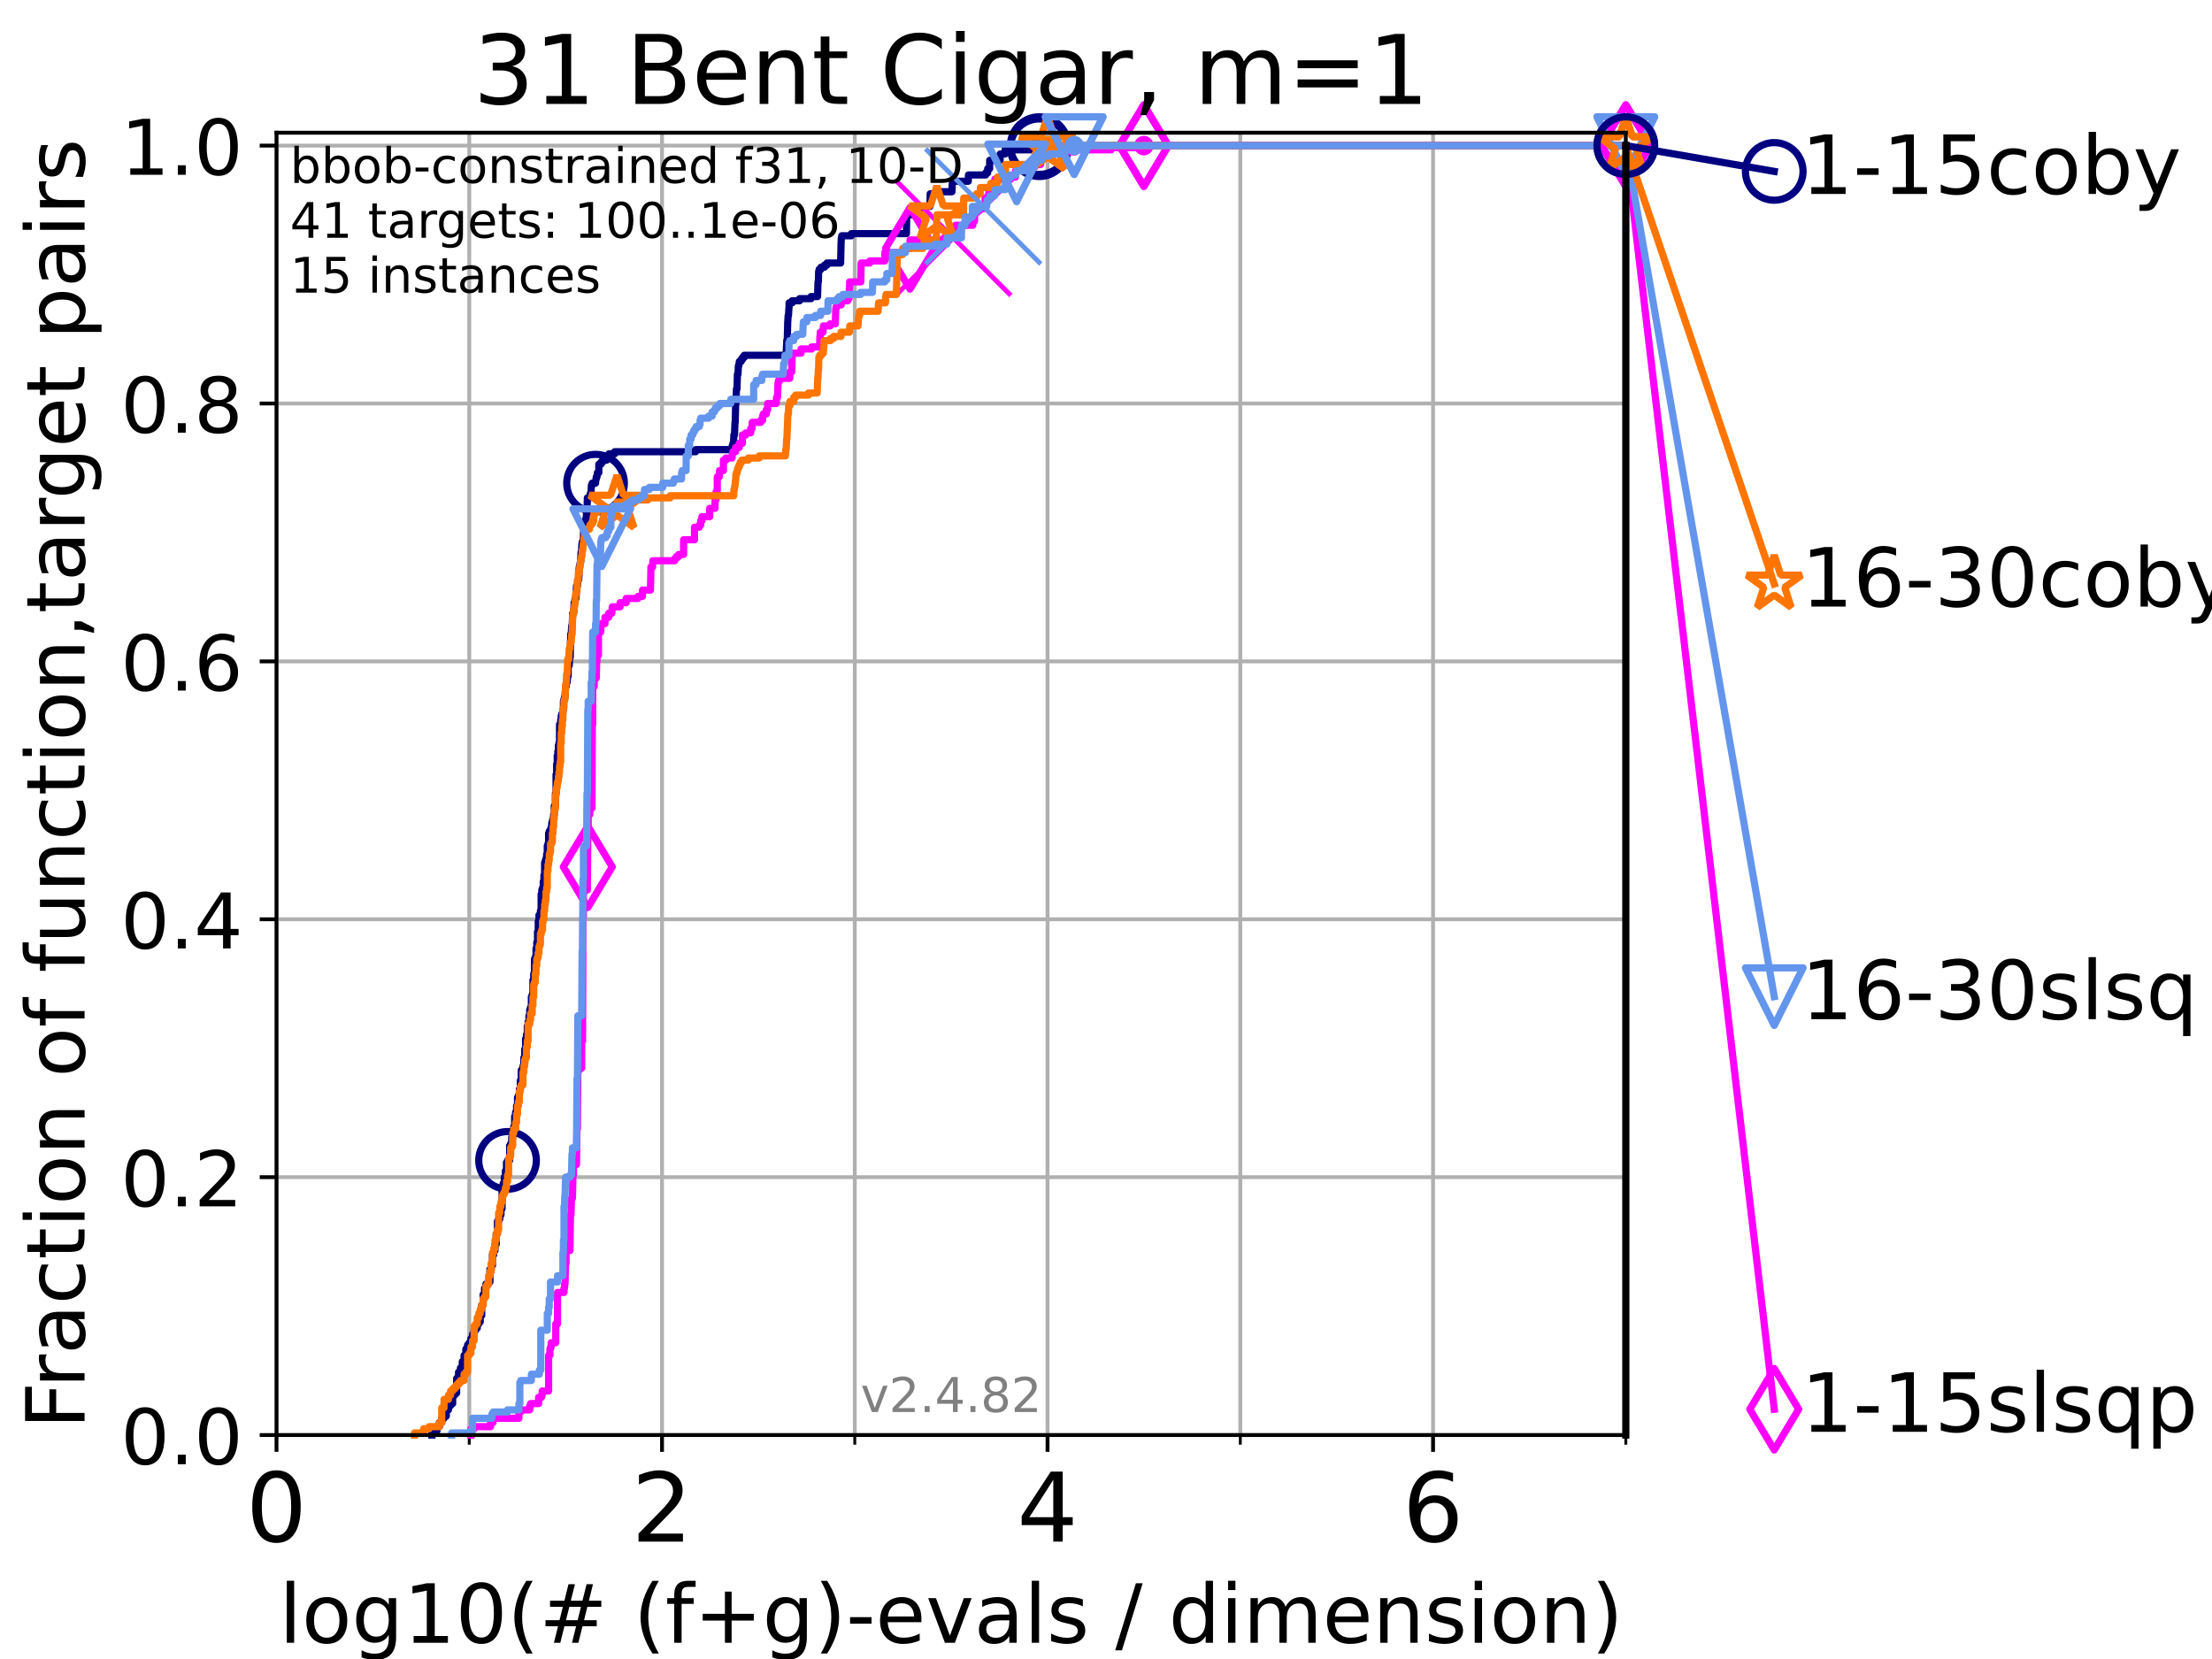 <?xml version="1.0" encoding="utf-8" standalone="no"?>
<!DOCTYPE svg PUBLIC "-//W3C//DTD SVG 1.1//EN"
  "http://www.w3.org/Graphics/SVG/1.1/DTD/svg11.dtd">
<!-- Created with matplotlib (https://matplotlib.org/) -->
<svg height="345.6pt" version="1.1" viewBox="0 0 460.8 345.6" width="460.8pt" xmlns="http://www.w3.org/2000/svg" xmlns:xlink="http://www.w3.org/1999/xlink">
 <defs>
  <style type="text/css">*{stroke-linecap:butt;stroke-linejoin:round;}</style>
 </defs>
 <g id="figure_1">
  <g id="patch_1">
   <path d="M 0 345.6 
L 460.8 345.6 
L 460.8 0 
L 0 0 
z
" style="fill:#ffffff;"/>
  </g>
  <g id="axes_1">
   <g id="patch_2">
    <path d="M 57.6 298.944 
L 338.688 298.944 
L 338.688 27.648 
L 57.6 27.648 
z
" style="fill:#ffffff;"/>
   </g>
   <g id="matplotlib.axis_1">
    <g id="xtick_1">
     <g id="line2d_1">
      <path clip-path="url(#p5792c81ac7)" d="M 57.6 298.944 
L 57.6 27.648 
" style="fill:none;stroke:#b0b0b0;stroke-linecap:square;stroke-width:0.8;"/>
     </g>
     <g id="line2d_2">
      <defs>
       <path d="M 0 0 
L 0 3.5 
" id="m2db3788c4f" style="stroke:#000000;stroke-width:0.8;"/>
      </defs>
      <g>
       <use style="stroke:#000000;stroke-width:0.8;" x="57.6" xlink:href="#m2db3788c4f" y="298.944"/>
      </g>
     </g>
     <g id="text_1">
      <!-- 0 -->
      <g transform="translate(51.237 321.141)scale(0.2 -0.2)">
       <defs>
        <path d="M 31.781 66.406 
Q 24.172 66.406 20.328 58.906 
Q 16.5 51.422 16.5 36.375 
Q 16.5 21.391 20.328 13.891 
Q 24.172 6.391 31.781 6.391 
Q 39.453 6.391 43.281 13.891 
Q 47.125 21.391 47.125 36.375 
Q 47.125 51.422 43.281 58.906 
Q 39.453 66.406 31.781 66.406 
z
M 31.781 74.219 
Q 44.047 74.219 50.516 64.516 
Q 56.984 54.828 56.984 36.375 
Q 56.984 17.969 50.516 8.266 
Q 44.047 -1.422 31.781 -1.422 
Q 19.531 -1.422 13.062 8.266 
Q 6.594 17.969 6.594 36.375 
Q 6.594 54.828 13.062 64.516 
Q 19.531 74.219 31.781 74.219 
z
" id="DejaVuSans-48"/>
       </defs>
       <use xlink:href="#DejaVuSans-48"/>
      </g>
     </g>
    </g>
    <g id="xtick_2">
     <g id="line2d_3">
      <path clip-path="url(#p5792c81ac7)" d="M 137.911 298.944 
L 137.911 27.648 
" style="fill:none;stroke:#b0b0b0;stroke-linecap:square;stroke-width:0.8;"/>
     </g>
     <g id="line2d_4">
      <g>
       <use style="stroke:#000000;stroke-width:0.8;" x="137.911" xlink:href="#m2db3788c4f" y="298.944"/>
      </g>
     </g>
     <g id="text_2">
      <!-- 2 -->
      <g transform="translate(131.548 321.141)scale(0.2 -0.2)">
       <defs>
        <path d="M 19.188 8.297 
L 53.609 8.297 
L 53.609 0 
L 7.328 0 
L 7.328 8.297 
Q 12.938 14.109 22.625 23.891 
Q 32.328 33.688 34.812 36.531 
Q 39.547 41.844 41.422 45.531 
Q 43.312 49.219 43.312 52.781 
Q 43.312 58.594 39.234 62.25 
Q 35.156 65.922 28.609 65.922 
Q 23.969 65.922 18.812 64.312 
Q 13.672 62.703 7.812 59.422 
L 7.812 69.391 
Q 13.766 71.781 18.938 73 
Q 24.125 74.219 28.422 74.219 
Q 39.75 74.219 46.484 68.547 
Q 53.219 62.891 53.219 53.422 
Q 53.219 48.922 51.531 44.891 
Q 49.859 40.875 45.406 35.406 
Q 44.188 33.984 37.641 27.219 
Q 31.109 20.453 19.188 8.297 
z
" id="DejaVuSans-50"/>
       </defs>
       <use xlink:href="#DejaVuSans-50"/>
      </g>
     </g>
    </g>
    <g id="xtick_3">
     <g id="line2d_5">
      <path clip-path="url(#p5792c81ac7)" d="M 218.222 298.944 
L 218.222 27.648 
" style="fill:none;stroke:#b0b0b0;stroke-linecap:square;stroke-width:0.8;"/>
     </g>
     <g id="line2d_6">
      <g>
       <use style="stroke:#000000;stroke-width:0.8;" x="218.222" xlink:href="#m2db3788c4f" y="298.944"/>
      </g>
     </g>
     <g id="text_3">
      <!-- 4 -->
      <g transform="translate(211.859 321.141)scale(0.2 -0.2)">
       <defs>
        <path d="M 37.797 64.312 
L 12.891 25.391 
L 37.797 25.391 
z
M 35.203 72.906 
L 47.609 72.906 
L 47.609 25.391 
L 58.016 25.391 
L 58.016 17.188 
L 47.609 17.188 
L 47.609 0 
L 37.797 0 
L 37.797 17.188 
L 4.891 17.188 
L 4.891 26.703 
z
" id="DejaVuSans-52"/>
       </defs>
       <use xlink:href="#DejaVuSans-52"/>
      </g>
     </g>
    </g>
    <g id="xtick_4">
     <g id="line2d_7">
      <path clip-path="url(#p5792c81ac7)" d="M 298.533 298.944 
L 298.533 27.648 
" style="fill:none;stroke:#b0b0b0;stroke-linecap:square;stroke-width:0.8;"/>
     </g>
     <g id="line2d_8">
      <g>
       <use style="stroke:#000000;stroke-width:0.8;" x="298.533" xlink:href="#m2db3788c4f" y="298.944"/>
      </g>
     </g>
     <g id="text_4">
      <!-- 6 -->
      <g transform="translate(292.17 321.141)scale(0.2 -0.2)">
       <defs>
        <path d="M 33.016 40.375 
Q 26.375 40.375 22.484 35.828 
Q 18.609 31.297 18.609 23.391 
Q 18.609 15.531 22.484 10.953 
Q 26.375 6.391 33.016 6.391 
Q 39.656 6.391 43.531 10.953 
Q 47.406 15.531 47.406 23.391 
Q 47.406 31.297 43.531 35.828 
Q 39.656 40.375 33.016 40.375 
z
M 52.594 71.297 
L 52.594 62.312 
Q 48.875 64.062 45.094 64.984 
Q 41.312 65.922 37.594 65.922 
Q 27.828 65.922 22.672 59.328 
Q 17.531 52.734 16.797 39.406 
Q 19.672 43.656 24.016 45.922 
Q 28.375 48.188 33.594 48.188 
Q 44.578 48.188 50.953 41.516 
Q 57.328 34.859 57.328 23.391 
Q 57.328 12.156 50.688 5.359 
Q 44.047 -1.422 33.016 -1.422 
Q 20.359 -1.422 13.672 8.266 
Q 6.984 17.969 6.984 36.375 
Q 6.984 53.656 15.188 63.938 
Q 23.391 74.219 37.203 74.219 
Q 40.922 74.219 44.703 73.484 
Q 48.484 72.75 52.594 71.297 
z
" id="DejaVuSans-54"/>
       </defs>
       <use xlink:href="#DejaVuSans-54"/>
      </g>
     </g>
    </g>
    <g id="xtick_5">
     <g id="line2d_9">
      <path clip-path="url(#p5792c81ac7)" d="M 97.755 298.944 
L 97.755 27.648 
" style="fill:none;stroke:#b0b0b0;stroke-linecap:square;stroke-width:0.8;"/>
     </g>
     <g id="line2d_10">
      <defs>
       <path d="M 0 0 
L 0 2 
" id="mb8fb10d676" style="stroke:#000000;stroke-width:0.6;"/>
      </defs>
      <g>
       <use style="stroke:#000000;stroke-width:0.6;" x="97.755" xlink:href="#mb8fb10d676" y="298.944"/>
      </g>
     </g>
    </g>
    <g id="xtick_6">
     <g id="line2d_11">
      <path clip-path="url(#p5792c81ac7)" d="M 178.066 298.944 
L 178.066 27.648 
" style="fill:none;stroke:#b0b0b0;stroke-linecap:square;stroke-width:0.8;"/>
     </g>
     <g id="line2d_12">
      <g>
       <use style="stroke:#000000;stroke-width:0.6;" x="178.066" xlink:href="#mb8fb10d676" y="298.944"/>
      </g>
     </g>
    </g>
    <g id="xtick_7">
     <g id="line2d_13">
      <path clip-path="url(#p5792c81ac7)" d="M 258.377 298.944 
L 258.377 27.648 
" style="fill:none;stroke:#b0b0b0;stroke-linecap:square;stroke-width:0.8;"/>
     </g>
     <g id="line2d_14">
      <g>
       <use style="stroke:#000000;stroke-width:0.6;" x="258.377" xlink:href="#mb8fb10d676" y="298.944"/>
      </g>
     </g>
    </g>
    <g id="xtick_8">
     <g id="line2d_15">
      <path clip-path="url(#p5792c81ac7)" d="M 338.688 298.944 
L 338.688 27.648 
" style="fill:none;stroke:#b0b0b0;stroke-linecap:square;stroke-width:0.8;"/>
     </g>
     <g id="line2d_16">
      <g>
       <use style="stroke:#000000;stroke-width:0.6;" x="338.688" xlink:href="#mb8fb10d676" y="298.944"/>
      </g>
     </g>
    </g>
    <g id="text_5">
     <!-- log10(# (f+g)-evals / dimension) -->
     <g transform="translate(58.145 342.218)scale(0.17 -0.17)">
      <defs>
       <path d="M 9.422 75.984 
L 18.406 75.984 
L 18.406 0 
L 9.422 0 
z
" id="DejaVuSans-108"/>
       <path d="M 30.609 48.391 
Q 23.391 48.391 19.188 42.75 
Q 14.984 37.109 14.984 27.297 
Q 14.984 17.484 19.156 11.844 
Q 23.344 6.203 30.609 6.203 
Q 37.797 6.203 41.984 11.859 
Q 46.188 17.531 46.188 27.297 
Q 46.188 37.016 41.984 42.703 
Q 37.797 48.391 30.609 48.391 
z
M 30.609 56 
Q 42.328 56 49.016 48.375 
Q 55.719 40.766 55.719 27.297 
Q 55.719 13.875 49.016 6.219 
Q 42.328 -1.422 30.609 -1.422 
Q 18.844 -1.422 12.172 6.219 
Q 5.516 13.875 5.516 27.297 
Q 5.516 40.766 12.172 48.375 
Q 18.844 56 30.609 56 
z
" id="DejaVuSans-111"/>
       <path d="M 45.406 27.984 
Q 45.406 37.75 41.375 43.109 
Q 37.359 48.484 30.078 48.484 
Q 22.859 48.484 18.828 43.109 
Q 14.797 37.75 14.797 27.984 
Q 14.797 18.266 18.828 12.891 
Q 22.859 7.516 30.078 7.516 
Q 37.359 7.516 41.375 12.891 
Q 45.406 18.266 45.406 27.984 
z
M 54.391 6.781 
Q 54.391 -7.172 48.188 -13.984 
Q 42 -20.797 29.203 -20.797 
Q 24.469 -20.797 20.266 -20.094 
Q 16.062 -19.391 12.109 -17.922 
L 12.109 -9.188 
Q 16.062 -11.328 19.922 -12.344 
Q 23.781 -13.375 27.781 -13.375 
Q 36.625 -13.375 41.016 -8.766 
Q 45.406 -4.156 45.406 5.172 
L 45.406 9.625 
Q 42.625 4.781 38.281 2.391 
Q 33.938 0 27.875 0 
Q 17.828 0 11.672 7.656 
Q 5.516 15.328 5.516 27.984 
Q 5.516 40.672 11.672 48.328 
Q 17.828 56 27.875 56 
Q 33.938 56 38.281 53.609 
Q 42.625 51.219 45.406 46.391 
L 45.406 54.688 
L 54.391 54.688 
z
" id="DejaVuSans-103"/>
       <path d="M 12.406 8.297 
L 28.516 8.297 
L 28.516 63.922 
L 10.984 60.406 
L 10.984 69.391 
L 28.422 72.906 
L 38.281 72.906 
L 38.281 8.297 
L 54.391 8.297 
L 54.391 0 
L 12.406 0 
z
" id="DejaVuSans-49"/>
       <path d="M 31 75.875 
Q 24.469 64.656 21.281 53.656 
Q 18.109 42.672 18.109 31.391 
Q 18.109 20.125 21.312 9.062 
Q 24.516 -2 31 -13.188 
L 23.188 -13.188 
Q 15.875 -1.703 12.234 9.375 
Q 8.594 20.453 8.594 31.391 
Q 8.594 42.281 12.203 53.312 
Q 15.828 64.359 23.188 75.875 
z
" id="DejaVuSans-40"/>
       <path d="M 51.125 44 
L 36.922 44 
L 32.812 27.688 
L 47.125 27.688 
z
M 43.797 71.781 
L 38.719 51.516 
L 52.984 51.516 
L 58.109 71.781 
L 65.922 71.781 
L 60.891 51.516 
L 76.125 51.516 
L 76.125 44 
L 58.984 44 
L 54.984 27.688 
L 70.516 27.688 
L 70.516 20.219 
L 53.078 20.219 
L 48 0 
L 40.188 0 
L 45.219 20.219 
L 30.906 20.219 
L 25.875 0 
L 18.016 0 
L 23.094 20.219 
L 7.719 20.219 
L 7.719 27.688 
L 24.906 27.688 
L 29 44 
L 13.281 44 
L 13.281 51.516 
L 30.906 51.516 
L 35.891 71.781 
z
" id="DejaVuSans-35"/>
       <path id="DejaVuSans-32"/>
       <path d="M 37.109 75.984 
L 37.109 68.5 
L 28.516 68.5 
Q 23.688 68.5 21.797 66.547 
Q 19.922 64.594 19.922 59.516 
L 19.922 54.688 
L 34.719 54.688 
L 34.719 47.703 
L 19.922 47.703 
L 19.922 0 
L 10.891 0 
L 10.891 47.703 
L 2.297 47.703 
L 2.297 54.688 
L 10.891 54.688 
L 10.891 58.5 
Q 10.891 67.625 15.141 71.797 
Q 19.391 75.984 28.609 75.984 
z
" id="DejaVuSans-102"/>
       <path d="M 46 62.703 
L 46 35.5 
L 73.188 35.5 
L 73.188 27.203 
L 46 27.203 
L 46 0 
L 37.797 0 
L 37.797 27.203 
L 10.594 27.203 
L 10.594 35.5 
L 37.797 35.5 
L 37.797 62.703 
z
" id="DejaVuSans-43"/>
       <path d="M 8.016 75.875 
L 15.828 75.875 
Q 23.141 64.359 26.781 53.312 
Q 30.422 42.281 30.422 31.391 
Q 30.422 20.453 26.781 9.375 
Q 23.141 -1.703 15.828 -13.188 
L 8.016 -13.188 
Q 14.5 -2 17.703 9.062 
Q 20.906 20.125 20.906 31.391 
Q 20.906 42.672 17.703 53.656 
Q 14.5 64.656 8.016 75.875 
z
" id="DejaVuSans-41"/>
       <path d="M 4.891 31.391 
L 31.203 31.391 
L 31.203 23.391 
L 4.891 23.391 
z
" id="DejaVuSans-45"/>
       <path d="M 56.203 29.594 
L 56.203 25.203 
L 14.891 25.203 
Q 15.484 15.922 20.484 11.062 
Q 25.484 6.203 34.422 6.203 
Q 39.594 6.203 44.453 7.469 
Q 49.312 8.734 54.109 11.281 
L 54.109 2.781 
Q 49.266 0.734 44.188 -0.344 
Q 39.109 -1.422 33.891 -1.422 
Q 20.797 -1.422 13.156 6.188 
Q 5.516 13.812 5.516 26.812 
Q 5.516 40.234 12.766 48.109 
Q 20.016 56 32.328 56 
Q 43.359 56 49.781 48.891 
Q 56.203 41.797 56.203 29.594 
z
M 47.219 32.234 
Q 47.125 39.594 43.094 43.984 
Q 39.062 48.391 32.422 48.391 
Q 24.906 48.391 20.391 44.141 
Q 15.875 39.891 15.188 32.172 
z
" id="DejaVuSans-101"/>
       <path d="M 2.984 54.688 
L 12.5 54.688 
L 29.594 8.797 
L 46.688 54.688 
L 56.203 54.688 
L 35.688 0 
L 23.484 0 
z
" id="DejaVuSans-118"/>
       <path d="M 34.281 27.484 
Q 23.391 27.484 19.188 25 
Q 14.984 22.516 14.984 16.5 
Q 14.984 11.719 18.141 8.906 
Q 21.297 6.109 26.703 6.109 
Q 34.188 6.109 38.703 11.406 
Q 43.219 16.703 43.219 25.484 
L 43.219 27.484 
z
M 52.203 31.203 
L 52.203 0 
L 43.219 0 
L 43.219 8.297 
Q 40.141 3.328 35.547 0.953 
Q 30.953 -1.422 24.312 -1.422 
Q 15.922 -1.422 10.953 3.297 
Q 6 8.016 6 15.922 
Q 6 25.141 12.172 29.828 
Q 18.359 34.516 30.609 34.516 
L 43.219 34.516 
L 43.219 35.406 
Q 43.219 41.609 39.141 45 
Q 35.062 48.391 27.688 48.391 
Q 23 48.391 18.547 47.266 
Q 14.109 46.141 10.016 43.891 
L 10.016 52.203 
Q 14.938 54.109 19.578 55.047 
Q 24.219 56 28.609 56 
Q 40.484 56 46.344 49.844 
Q 52.203 43.703 52.203 31.203 
z
" id="DejaVuSans-97"/>
       <path d="M 44.281 53.078 
L 44.281 44.578 
Q 40.484 46.531 36.375 47.5 
Q 32.281 48.484 27.875 48.484 
Q 21.188 48.484 17.844 46.438 
Q 14.5 44.391 14.5 40.281 
Q 14.5 37.156 16.891 35.375 
Q 19.281 33.594 26.516 31.984 
L 29.594 31.297 
Q 39.156 29.25 43.188 25.516 
Q 47.219 21.781 47.219 15.094 
Q 47.219 7.469 41.188 3.016 
Q 35.156 -1.422 24.609 -1.422 
Q 20.219 -1.422 15.453 -0.562 
Q 10.688 0.297 5.422 2 
L 5.422 11.281 
Q 10.406 8.688 15.234 7.391 
Q 20.062 6.109 24.812 6.109 
Q 31.156 6.109 34.562 8.281 
Q 37.984 10.453 37.984 14.406 
Q 37.984 18.062 35.516 20.016 
Q 33.062 21.969 24.703 23.781 
L 21.578 24.516 
Q 13.234 26.266 9.516 29.906 
Q 5.812 33.547 5.812 39.891 
Q 5.812 47.609 11.281 51.797 
Q 16.75 56 26.812 56 
Q 31.781 56 36.172 55.266 
Q 40.578 54.547 44.281 53.078 
z
" id="DejaVuSans-115"/>
       <path d="M 25.391 72.906 
L 33.688 72.906 
L 8.297 -9.281 
L 0 -9.281 
z
" id="DejaVuSans-47"/>
       <path d="M 45.406 46.391 
L 45.406 75.984 
L 54.391 75.984 
L 54.391 0 
L 45.406 0 
L 45.406 8.203 
Q 42.578 3.328 38.25 0.953 
Q 33.938 -1.422 27.875 -1.422 
Q 17.969 -1.422 11.734 6.484 
Q 5.516 14.406 5.516 27.297 
Q 5.516 40.188 11.734 48.094 
Q 17.969 56 27.875 56 
Q 33.938 56 38.25 53.625 
Q 42.578 51.266 45.406 46.391 
z
M 14.797 27.297 
Q 14.797 17.391 18.875 11.75 
Q 22.953 6.109 30.078 6.109 
Q 37.203 6.109 41.297 11.75 
Q 45.406 17.391 45.406 27.297 
Q 45.406 37.203 41.297 42.844 
Q 37.203 48.484 30.078 48.484 
Q 22.953 48.484 18.875 42.844 
Q 14.797 37.203 14.797 27.297 
z
" id="DejaVuSans-100"/>
       <path d="M 9.422 54.688 
L 18.406 54.688 
L 18.406 0 
L 9.422 0 
z
M 9.422 75.984 
L 18.406 75.984 
L 18.406 64.594 
L 9.422 64.594 
z
" id="DejaVuSans-105"/>
       <path d="M 52 44.188 
Q 55.375 50.25 60.062 53.125 
Q 64.75 56 71.094 56 
Q 79.641 56 84.281 50.016 
Q 88.922 44.047 88.922 33.016 
L 88.922 0 
L 79.891 0 
L 79.891 32.719 
Q 79.891 40.578 77.094 44.375 
Q 74.312 48.188 68.609 48.188 
Q 61.625 48.188 57.562 43.547 
Q 53.516 38.922 53.516 30.906 
L 53.516 0 
L 44.484 0 
L 44.484 32.719 
Q 44.484 40.625 41.703 44.406 
Q 38.922 48.188 33.109 48.188 
Q 26.219 48.188 22.156 43.531 
Q 18.109 38.875 18.109 30.906 
L 18.109 0 
L 9.078 0 
L 9.078 54.688 
L 18.109 54.688 
L 18.109 46.188 
Q 21.188 51.219 25.484 53.609 
Q 29.781 56 35.688 56 
Q 41.656 56 45.828 52.969 
Q 50 49.953 52 44.188 
z
" id="DejaVuSans-109"/>
       <path d="M 54.891 33.016 
L 54.891 0 
L 45.906 0 
L 45.906 32.719 
Q 45.906 40.484 42.875 44.328 
Q 39.844 48.188 33.797 48.188 
Q 26.516 48.188 22.312 43.547 
Q 18.109 38.922 18.109 30.906 
L 18.109 0 
L 9.078 0 
L 9.078 54.688 
L 18.109 54.688 
L 18.109 46.188 
Q 21.344 51.125 25.703 53.562 
Q 30.078 56 35.797 56 
Q 45.219 56 50.047 50.172 
Q 54.891 44.344 54.891 33.016 
z
" id="DejaVuSans-110"/>
      </defs>
      <use xlink:href="#DejaVuSans-108"/>
      <use x="27.783" xlink:href="#DejaVuSans-111"/>
      <use x="88.965" xlink:href="#DejaVuSans-103"/>
      <use x="152.441" xlink:href="#DejaVuSans-49"/>
      <use x="216.064" xlink:href="#DejaVuSans-48"/>
      <use x="279.688" xlink:href="#DejaVuSans-40"/>
      <use x="318.701" xlink:href="#DejaVuSans-35"/>
      <use x="402.49" xlink:href="#DejaVuSans-32"/>
      <use x="434.277" xlink:href="#DejaVuSans-40"/>
      <use x="473.291" xlink:href="#DejaVuSans-102"/>
      <use x="508.496" xlink:href="#DejaVuSans-43"/>
      <use x="592.285" xlink:href="#DejaVuSans-103"/>
      <use x="655.762" xlink:href="#DejaVuSans-41"/>
      <use x="694.775" xlink:href="#DejaVuSans-45"/>
      <use x="730.859" xlink:href="#DejaVuSans-101"/>
      <use x="792.383" xlink:href="#DejaVuSans-118"/>
      <use x="851.562" xlink:href="#DejaVuSans-97"/>
      <use x="912.842" xlink:href="#DejaVuSans-108"/>
      <use x="940.625" xlink:href="#DejaVuSans-115"/>
      <use x="992.725" xlink:href="#DejaVuSans-32"/>
      <use x="1024.512" xlink:href="#DejaVuSans-47"/>
      <use x="1058.203" xlink:href="#DejaVuSans-32"/>
      <use x="1089.99" xlink:href="#DejaVuSans-100"/>
      <use x="1153.467" xlink:href="#DejaVuSans-105"/>
      <use x="1181.25" xlink:href="#DejaVuSans-109"/>
      <use x="1278.662" xlink:href="#DejaVuSans-101"/>
      <use x="1340.186" xlink:href="#DejaVuSans-110"/>
      <use x="1403.564" xlink:href="#DejaVuSans-115"/>
      <use x="1455.664" xlink:href="#DejaVuSans-105"/>
      <use x="1483.447" xlink:href="#DejaVuSans-111"/>
      <use x="1544.629" xlink:href="#DejaVuSans-110"/>
      <use x="1608.008" xlink:href="#DejaVuSans-41"/>
     </g>
    </g>
   </g>
   <g id="matplotlib.axis_2">
    <g id="ytick_1">
     <g id="line2d_17">
      <path clip-path="url(#p5792c81ac7)" d="M 57.6 298.944 
L 338.688 298.944 
" style="fill:none;stroke:#b0b0b0;stroke-linecap:square;stroke-width:0.8;"/>
     </g>
     <g id="line2d_18">
      <defs>
       <path d="M 0 0 
L -3.5 0 
" id="m2edfbb9965" style="stroke:#000000;stroke-width:0.8;"/>
      </defs>
      <g>
       <use style="stroke:#000000;stroke-width:0.8;" x="57.6" xlink:href="#m2edfbb9965" y="298.944"/>
      </g>
     </g>
     <g id="text_6">
      <!-- 0.0 -->
      <g transform="translate(25.155 305.023)scale(0.16 -0.16)">
       <defs>
        <path d="M 10.688 12.406 
L 21 12.406 
L 21 0 
L 10.688 0 
z
" id="DejaVuSans-46"/>
       </defs>
       <use xlink:href="#DejaVuSans-48"/>
       <use x="63.623" xlink:href="#DejaVuSans-46"/>
       <use x="95.41" xlink:href="#DejaVuSans-48"/>
      </g>
     </g>
    </g>
    <g id="ytick_2">
     <g id="line2d_19">
      <path clip-path="url(#p5792c81ac7)" d="M 57.6 245.222 
L 338.688 245.222 
" style="fill:none;stroke:#b0b0b0;stroke-linecap:square;stroke-width:0.8;"/>
     </g>
     <g id="line2d_20">
      <g>
       <use style="stroke:#000000;stroke-width:0.8;" x="57.6" xlink:href="#m2edfbb9965" y="245.222"/>
      </g>
     </g>
     <g id="text_7">
      <!-- 0.2 -->
      <g transform="translate(25.155 251.301)scale(0.16 -0.16)">
       <use xlink:href="#DejaVuSans-48"/>
       <use x="63.623" xlink:href="#DejaVuSans-46"/>
       <use x="95.41" xlink:href="#DejaVuSans-50"/>
      </g>
     </g>
    </g>
    <g id="ytick_3">
     <g id="line2d_21">
      <path clip-path="url(#p5792c81ac7)" d="M 57.6 191.5 
L 338.688 191.5 
" style="fill:none;stroke:#b0b0b0;stroke-linecap:square;stroke-width:0.8;"/>
     </g>
     <g id="line2d_22">
      <g>
       <use style="stroke:#000000;stroke-width:0.8;" x="57.6" xlink:href="#m2edfbb9965" y="191.5"/>
      </g>
     </g>
     <g id="text_8">
      <!-- 0.4 -->
      <g transform="translate(25.155 197.579)scale(0.16 -0.16)">
       <use xlink:href="#DejaVuSans-48"/>
       <use x="63.623" xlink:href="#DejaVuSans-46"/>
       <use x="95.41" xlink:href="#DejaVuSans-52"/>
      </g>
     </g>
    </g>
    <g id="ytick_4">
     <g id="line2d_23">
      <path clip-path="url(#p5792c81ac7)" d="M 57.6 137.778 
L 338.688 137.778 
" style="fill:none;stroke:#b0b0b0;stroke-linecap:square;stroke-width:0.8;"/>
     </g>
     <g id="line2d_24">
      <g>
       <use style="stroke:#000000;stroke-width:0.8;" x="57.6" xlink:href="#m2edfbb9965" y="137.778"/>
      </g>
     </g>
     <g id="text_9">
      <!-- 0.6 -->
      <g transform="translate(25.155 143.857)scale(0.16 -0.16)">
       <use xlink:href="#DejaVuSans-48"/>
       <use x="63.623" xlink:href="#DejaVuSans-46"/>
       <use x="95.41" xlink:href="#DejaVuSans-54"/>
      </g>
     </g>
    </g>
    <g id="ytick_5">
     <g id="line2d_25">
      <path clip-path="url(#p5792c81ac7)" d="M 57.6 84.056 
L 338.688 84.056 
" style="fill:none;stroke:#b0b0b0;stroke-linecap:square;stroke-width:0.8;"/>
     </g>
     <g id="line2d_26">
      <g>
       <use style="stroke:#000000;stroke-width:0.8;" x="57.6" xlink:href="#m2edfbb9965" y="84.056"/>
      </g>
     </g>
     <g id="text_10">
      <!-- 0.8 -->
      <g transform="translate(25.155 90.135)scale(0.16 -0.16)">
       <defs>
        <path d="M 31.781 34.625 
Q 24.75 34.625 20.719 30.859 
Q 16.703 27.094 16.703 20.516 
Q 16.703 13.922 20.719 10.156 
Q 24.75 6.391 31.781 6.391 
Q 38.812 6.391 42.859 10.172 
Q 46.922 13.969 46.922 20.516 
Q 46.922 27.094 42.891 30.859 
Q 38.875 34.625 31.781 34.625 
z
M 21.922 38.812 
Q 15.578 40.375 12.031 44.719 
Q 8.5 49.078 8.5 55.328 
Q 8.5 64.062 14.719 69.141 
Q 20.953 74.219 31.781 74.219 
Q 42.672 74.219 48.875 69.141 
Q 55.078 64.062 55.078 55.328 
Q 55.078 49.078 51.531 44.719 
Q 48 40.375 41.703 38.812 
Q 48.828 37.156 52.797 32.312 
Q 56.781 27.484 56.781 20.516 
Q 56.781 9.906 50.312 4.234 
Q 43.844 -1.422 31.781 -1.422 
Q 19.734 -1.422 13.25 4.234 
Q 6.781 9.906 6.781 20.516 
Q 6.781 27.484 10.781 32.312 
Q 14.797 37.156 21.922 38.812 
z
M 18.312 54.391 
Q 18.312 48.734 21.844 45.562 
Q 25.391 42.391 31.781 42.391 
Q 38.141 42.391 41.719 45.562 
Q 45.312 48.734 45.312 54.391 
Q 45.312 60.062 41.719 63.234 
Q 38.141 66.406 31.781 66.406 
Q 25.391 66.406 21.844 63.234 
Q 18.312 60.062 18.312 54.391 
z
" id="DejaVuSans-56"/>
       </defs>
       <use xlink:href="#DejaVuSans-48"/>
       <use x="63.623" xlink:href="#DejaVuSans-46"/>
       <use x="95.41" xlink:href="#DejaVuSans-56"/>
      </g>
     </g>
    </g>
    <g id="ytick_6">
     <g id="line2d_27">
      <path clip-path="url(#p5792c81ac7)" d="M 57.6 30.334 
L 338.688 30.334 
" style="fill:none;stroke:#b0b0b0;stroke-linecap:square;stroke-width:0.8;"/>
     </g>
     <g id="line2d_28">
      <g>
       <use style="stroke:#000000;stroke-width:0.8;" x="57.6" xlink:href="#m2edfbb9965" y="30.334"/>
      </g>
     </g>
     <g id="text_11">
      <!-- 1.0 -->
      <g transform="translate(25.155 36.413)scale(0.16 -0.16)">
       <use xlink:href="#DejaVuSans-49"/>
       <use x="63.623" xlink:href="#DejaVuSans-46"/>
       <use x="95.41" xlink:href="#DejaVuSans-48"/>
      </g>
     </g>
    </g>
    <g id="text_12">
     <!-- Fraction of function,target pairs -->
     <g transform="translate(17.62 297.681)rotate(-90)scale(0.17 -0.17)">
      <defs>
       <path d="M 9.812 72.906 
L 51.703 72.906 
L 51.703 64.594 
L 19.672 64.594 
L 19.672 43.109 
L 48.578 43.109 
L 48.578 34.812 
L 19.672 34.812 
L 19.672 0 
L 9.812 0 
z
" id="DejaVuSans-70"/>
       <path d="M 41.109 46.297 
Q 39.594 47.172 37.812 47.578 
Q 36.031 48 33.891 48 
Q 26.266 48 22.188 43.047 
Q 18.109 38.094 18.109 28.812 
L 18.109 0 
L 9.078 0 
L 9.078 54.688 
L 18.109 54.688 
L 18.109 46.188 
Q 20.953 51.172 25.484 53.578 
Q 30.031 56 36.531 56 
Q 37.453 56 38.578 55.875 
Q 39.703 55.766 41.062 55.516 
z
" id="DejaVuSans-114"/>
       <path d="M 48.781 52.594 
L 48.781 44.188 
Q 44.969 46.297 41.141 47.344 
Q 37.312 48.391 33.406 48.391 
Q 24.656 48.391 19.812 42.844 
Q 14.984 37.312 14.984 27.297 
Q 14.984 17.281 19.812 11.734 
Q 24.656 6.203 33.406 6.203 
Q 37.312 6.203 41.141 7.25 
Q 44.969 8.297 48.781 10.406 
L 48.781 2.094 
Q 45.016 0.344 40.984 -0.531 
Q 36.969 -1.422 32.422 -1.422 
Q 20.062 -1.422 12.781 6.344 
Q 5.516 14.109 5.516 27.297 
Q 5.516 40.672 12.859 48.328 
Q 20.219 56 33.016 56 
Q 37.156 56 41.109 55.141 
Q 45.062 54.297 48.781 52.594 
z
" id="DejaVuSans-99"/>
       <path d="M 18.312 70.219 
L 18.312 54.688 
L 36.812 54.688 
L 36.812 47.703 
L 18.312 47.703 
L 18.312 18.016 
Q 18.312 11.328 20.141 9.422 
Q 21.969 7.516 27.594 7.516 
L 36.812 7.516 
L 36.812 0 
L 27.594 0 
Q 17.188 0 13.234 3.875 
Q 9.281 7.766 9.281 18.016 
L 9.281 47.703 
L 2.688 47.703 
L 2.688 54.688 
L 9.281 54.688 
L 9.281 70.219 
z
" id="DejaVuSans-116"/>
       <path d="M 8.5 21.578 
L 8.5 54.688 
L 17.484 54.688 
L 17.484 21.922 
Q 17.484 14.156 20.5 10.266 
Q 23.531 6.391 29.594 6.391 
Q 36.859 6.391 41.078 11.031 
Q 45.312 15.672 45.312 23.688 
L 45.312 54.688 
L 54.297 54.688 
L 54.297 0 
L 45.312 0 
L 45.312 8.406 
Q 42.047 3.422 37.719 1 
Q 33.406 -1.422 27.688 -1.422 
Q 18.266 -1.422 13.375 4.438 
Q 8.5 10.297 8.5 21.578 
z
M 31.109 56 
z
" id="DejaVuSans-117"/>
       <path d="M 11.719 12.406 
L 22.016 12.406 
L 22.016 4 
L 14.016 -11.625 
L 7.719 -11.625 
L 11.719 4 
z
" id="DejaVuSans-44"/>
       <path d="M 18.109 8.203 
L 18.109 -20.797 
L 9.078 -20.797 
L 9.078 54.688 
L 18.109 54.688 
L 18.109 46.391 
Q 20.953 51.266 25.266 53.625 
Q 29.594 56 35.594 56 
Q 45.562 56 51.781 48.094 
Q 58.016 40.188 58.016 27.297 
Q 58.016 14.406 51.781 6.484 
Q 45.562 -1.422 35.594 -1.422 
Q 29.594 -1.422 25.266 0.953 
Q 20.953 3.328 18.109 8.203 
z
M 48.688 27.297 
Q 48.688 37.203 44.609 42.844 
Q 40.531 48.484 33.406 48.484 
Q 26.266 48.484 22.188 42.844 
Q 18.109 37.203 18.109 27.297 
Q 18.109 17.391 22.188 11.75 
Q 26.266 6.109 33.406 6.109 
Q 40.531 6.109 44.609 11.75 
Q 48.688 17.391 48.688 27.297 
z
" id="DejaVuSans-112"/>
      </defs>
      <use xlink:href="#DejaVuSans-70"/>
      <use x="50.27" xlink:href="#DejaVuSans-114"/>
      <use x="91.383" xlink:href="#DejaVuSans-97"/>
      <use x="152.662" xlink:href="#DejaVuSans-99"/>
      <use x="207.643" xlink:href="#DejaVuSans-116"/>
      <use x="246.852" xlink:href="#DejaVuSans-105"/>
      <use x="274.635" xlink:href="#DejaVuSans-111"/>
      <use x="335.816" xlink:href="#DejaVuSans-110"/>
      <use x="399.195" xlink:href="#DejaVuSans-32"/>
      <use x="430.982" xlink:href="#DejaVuSans-111"/>
      <use x="492.164" xlink:href="#DejaVuSans-102"/>
      <use x="527.369" xlink:href="#DejaVuSans-32"/>
      <use x="559.156" xlink:href="#DejaVuSans-102"/>
      <use x="594.361" xlink:href="#DejaVuSans-117"/>
      <use x="657.74" xlink:href="#DejaVuSans-110"/>
      <use x="721.119" xlink:href="#DejaVuSans-99"/>
      <use x="776.1" xlink:href="#DejaVuSans-116"/>
      <use x="815.309" xlink:href="#DejaVuSans-105"/>
      <use x="843.092" xlink:href="#DejaVuSans-111"/>
      <use x="904.273" xlink:href="#DejaVuSans-110"/>
      <use x="967.652" xlink:href="#DejaVuSans-44"/>
      <use x="999.439" xlink:href="#DejaVuSans-116"/>
      <use x="1038.648" xlink:href="#DejaVuSans-97"/>
      <use x="1099.928" xlink:href="#DejaVuSans-114"/>
      <use x="1139.291" xlink:href="#DejaVuSans-103"/>
      <use x="1202.768" xlink:href="#DejaVuSans-101"/>
      <use x="1264.291" xlink:href="#DejaVuSans-116"/>
      <use x="1303.5" xlink:href="#DejaVuSans-32"/>
      <use x="1335.287" xlink:href="#DejaVuSans-112"/>
      <use x="1398.764" xlink:href="#DejaVuSans-97"/>
      <use x="1460.043" xlink:href="#DejaVuSans-105"/>
      <use x="1487.826" xlink:href="#DejaVuSans-114"/>
      <use x="1528.939" xlink:href="#DejaVuSans-115"/>
     </g>
    </g>
   </g>
   <g id="line2d_29">
    <defs>
     <path d="M 0 1.5 
C 0.398 1.5 0.779 1.342 1.061 1.061 
C 1.342 0.779 1.5 0.398 1.5 0 
C 1.5 -0.398 1.342 -0.779 1.061 -1.061 
C 0.779 -1.342 0.398 -1.5 0 -1.5 
C -0.398 -1.5 -0.779 -1.342 -1.061 -1.061 
C -1.342 -0.779 -1.5 -0.398 -1.5 0 
C -1.5 0.398 -1.342 0.779 -1.061 1.061 
C -0.779 1.342 -0.398 1.5 0 1.5 
z
" id="m6052d58f6c" style="stroke:#000080;"/>
    </defs>
    <g>
     <use style="fill:#000080;stroke:#000080;" x="216.492" xlink:href="#m6052d58f6c" y="30.334"/>
     <use style="fill:#000080;stroke:#000080;" x="216.492" xlink:href="#m6052d58f6c" y="30.334"/>
    </g>
   </g>
   <g id="line2d_30">
    <path d="M 89.973 298.944 
L 89.973 298.507 
L 90.509 298.507 
L 90.509 298.07 
L 91.03 298.07 
L 91.03 297.197 
L 91.535 297.197 
L 91.535 296.323 
L 92.027 296.323 
L 92.027 295.45 
L 92.504 295.45 
L 92.504 295.013 
L 92.969 295.013 
L 92.969 293.703 
L 93.422 293.703 
L 93.422 292.829 
L 93.864 292.829 
L 93.864 292.393 
L 94.295 292.393 
L 94.295 290.645 
L 94.715 290.645 
L 94.715 290.209 
L 95.125 290.209 
L 95.125 287.151 
L 95.526 287.151 
L 95.526 285.841 
L 95.918 285.841 
L 95.918 284.968 
L 96.301 284.968 
L 96.301 283.657 
L 96.676 283.657 
L 96.676 282.347 
L 97.044 282.347 
L 97.044 281.037 
L 97.403 281.037 
L 97.403 280.163 
L 97.755 280.163 
L 97.755 279.726 
L 98.101 279.726 
L 98.101 278.853 
L 98.439 278.853 
L 98.439 277.979 
L 98.772 277.979 
L 98.772 277.106 
L 99.098 277.106 
L 99.098 276.669 
L 99.418 276.669 
L 99.418 275.796 
L 99.732 275.796 
L 99.732 275.359 
L 100.04 275.359 
L 100.04 274.048 
L 100.344 274.048 
L 100.344 271.865 
L 100.642 271.865 
L 100.642 269.681 
L 100.935 269.681 
L 100.935 268.371 
L 101.223 268.371 
L 101.223 267.497 
L 101.786 267.497 
L 101.786 267.06 
L 102.06 267.06 
L 102.06 264.44 
L 102.331 264.44 
L 102.331 263.566 
L 102.597 263.566 
L 102.597 261.382 
L 102.859 261.382 
L 102.859 260.509 
L 103.118 260.509 
L 103.118 259.198 
L 103.372 259.198 
L 103.372 257.015 
L 103.623 257.015 
L 103.623 254.394 
L 103.871 254.394 
L 103.871 253.957 
L 104.115 253.957 
L 104.115 253.084 
L 104.355 253.084 
L 104.355 251.773 
L 104.592 251.773 
L 104.592 247.406 
L 104.826 247.406 
L 104.826 246.532 
L 105.057 246.532 
L 105.057 245.222 
L 105.285 245.222 
L 105.285 243.912 
L 105.51 243.912 
L 105.51 242.165 
L 105.733 242.165 
L 105.733 241.728 
L 106.169 241.728 
L 106.169 238.671 
L 106.383 238.671 
L 106.383 238.234 
L 106.594 238.234 
L 106.594 236.924 
L 106.803 236.924 
L 106.803 236.05 
L 107.009 236.05 
L 107.009 234.74 
L 107.213 234.74 
L 107.213 232.556 
L 107.415 232.556 
L 107.415 231.682 
L 107.614 231.682 
L 107.614 230.372 
L 107.811 230.372 
L 107.811 228.625 
L 108.006 228.625 
L 108.006 228.188 
L 108.199 228.188 
L 108.199 226.878 
L 108.389 226.878 
L 108.389 225.131 
L 108.578 225.131 
L 108.578 222.947 
L 108.949 222.947 
L 108.949 222.074 
L 109.132 222.074 
L 109.132 220.326 
L 109.312 220.326 
L 109.312 218.579 
L 109.491 218.579 
L 109.491 216.396 
L 109.668 216.396 
L 109.668 215.522 
L 109.843 215.522 
L 109.843 213.775 
L 110.017 213.775 
L 110.017 212.901 
L 110.189 212.901 
L 110.189 211.591 
L 110.359 211.591 
L 110.359 210.281 
L 110.527 210.281 
L 110.527 209.844 
L 110.694 209.844 
L 110.694 207.66 
L 110.86 207.66 
L 110.86 207.224 
L 111.023 207.224 
L 111.023 204.166 
L 111.186 204.166 
L 111.186 202.856 
L 111.346 202.856 
L 111.346 199.799 
L 111.506 199.799 
L 111.506 199.362 
L 111.663 199.362 
L 111.663 197.615 
L 111.82 197.615 
L 111.82 196.304 
L 111.975 196.304 
L 111.975 194.121 
L 112.128 194.121 
L 112.128 191.937 
L 112.281 191.937 
L 112.281 190.627 
L 112.581 190.627 
L 112.581 189.753 
L 112.73 189.753 
L 112.73 186.259 
L 112.877 186.259 
L 112.877 185.385 
L 113.023 185.385 
L 113.023 184.949 
L 113.168 184.949 
L 113.168 183.638 
L 113.311 183.638 
L 113.311 182.328 
L 113.454 182.328 
L 113.454 179.707 
L 113.595 179.707 
L 113.595 179.271 
L 113.735 179.271 
L 113.735 178.834 
L 113.874 178.834 
L 113.874 177.96 
L 114.012 177.96 
L 114.012 176.213 
L 114.148 176.213 
L 114.148 175.777 
L 114.284 175.777 
L 114.284 173.593 
L 114.419 173.593 
L 114.419 173.156 
L 114.685 173.156 
L 114.685 172.719 
L 114.817 172.719 
L 114.817 172.282 
L 114.947 172.282 
L 114.947 171.409 
L 115.077 171.409 
L 115.077 170.972 
L 115.206 170.972 
L 115.206 170.535 
L 115.333 170.535 
L 115.333 169.662 
L 115.46 169.662 
L 115.46 167.915 
L 115.711 167.915 
L 115.711 165.294 
L 115.835 165.294 
L 115.835 161.363 
L 115.959 161.363 
L 115.959 159.179 
L 116.081 159.179 
L 116.081 157.432 
L 116.203 157.432 
L 116.203 156.559 
L 116.323 156.559 
L 116.323 155.249 
L 116.443 155.249 
L 116.443 154.812 
L 116.562 154.812 
L 116.562 150.881 
L 116.798 150.881 
L 116.798 150.007 
L 116.914 150.007 
L 116.914 149.134 
L 117.03 149.134 
L 117.03 148.697 
L 117.26 148.697 
L 117.26 147.824 
L 117.373 147.824 
L 117.373 146.077 
L 117.486 146.077 
L 117.486 145.64 
L 117.598 145.64 
L 117.598 145.203 
L 117.71 145.203 
L 117.821 143.019 
L 117.931 143.019 
L 118.04 142.146 
L 118.149 142.146 
L 118.257 140.835 
L 118.364 140.835 
L 118.364 138.652 
L 118.577 138.652 
L 118.682 136.905 
L 118.787 136.905 
L 118.891 132.1 
L 118.994 132.1 
L 119.097 130.353 
L 119.199 130.353 
L 119.301 127.732 
L 119.503 127.732 
L 119.603 125.549 
L 119.702 125.549 
L 119.801 124.675 
L 119.997 124.675 
L 120.094 122.055 
L 120.287 122.055 
L 120.382 120.744 
L 120.572 120.744 
L 120.666 118.124 
L 120.759 118.124 
L 120.852 117.25 
L 120.945 117.25 
L 121.037 115.066 
L 121.128 115.066 
L 121.219 113.319 
L 121.31 113.319 
L 121.31 112.883 
L 121.49 112.883 
L 121.579 110.699 
L 121.668 110.699 
L 121.756 109.825 
L 121.931 109.825 
L 122.018 108.078 
L 122.105 108.078 
L 122.191 106.768 
L 122.277 106.768 
L 122.362 103.71 
L 122.865 103.71 
L 122.948 102.837 
L 123.111 102.837 
L 123.193 101.09 
L 123.354 101.09 
L 123.354 100.653 
L 124.063 100.653 
L 124.14 99.78 
L 124.216 99.78 
L 124.216 99.343 
L 124.369 99.343 
L 124.444 98.469 
L 124.744 98.469 
L 124.744 96.722 
L 125.183 96.722 
L 125.183 96.285 
L 125.542 96.285 
L 125.542 95.849 
L 126.372 95.849 
L 126.372 95.412 
L 126.707 95.412 
L 126.707 94.975 
L 126.839 94.975 
L 126.839 94.538 
L 128.047 94.538 
L 128.047 94.102 
L 144.912 94.102 
L 144.912 93.665 
L 152.534 93.665 
L 152.55 92.791 
L 152.685 92.791 
L 152.685 92.355 
L 152.804 92.355 
L 152.878 90.608 
L 153.01 90.608 
L 153.113 87.987 
L 153.157 87.987 
L 153.258 84.056 
L 153.301 84.056 
L 153.402 81.435 
L 153.417 81.435 
L 153.417 80.999 
L 153.531 80.999 
L 153.616 77.941 
L 153.743 77.941 
L 153.813 76.194 
L 153.911 76.194 
L 154.008 75.321 
L 154.379 75.321 
L 154.379 74.884 
L 154.675 74.884 
L 154.675 74.447 
L 155.044 74.447 
L 155.044 74.011 
L 163.761 74.011 
L 163.856 71.827 
L 163.879 71.827 
L 163.887 70.953 
L 163.997 70.953 
L 164.098 67.022 
L 164.114 67.022 
L 164.183 65.712 
L 164.253 65.712 
L 164.36 63.965 
L 164.383 63.965 
L 164.383 63.091 
L 165.021 63.091 
L 165.021 62.655 
L 166.565 62.655 
L 166.565 62.218 
L 168.95 62.218 
L 168.95 61.781 
L 170.311 61.781 
L 170.408 58.724 
L 170.478 58.724 
L 170.538 56.54 
L 170.65 56.54 
L 170.65 56.103 
L 171.025 56.103 
L 171.025 55.666 
L 171.751 55.666 
L 171.751 55.23 
L 172.265 55.23 
L 172.265 54.793 
L 175.117 54.793 
L 175.216 50.425 
L 175.232 50.425 
L 175.261 49.552 
L 175.351 49.552 
L 175.351 49.115 
L 177.353 49.115 
L 177.353 48.678 
L 188.82 48.678 
L 188.888 44.747 
L 191.482 44.747 
L 191.542 43 
L 193.737 43 
L 193.77 40.38 
L 195.672 40.38 
L 195.672 39.943 
L 198.302 39.943 
L 198.382 38.196 
L 198.448 38.196 
L 198.448 37.759 
L 201.707 37.759 
L 201.748 36.449 
L 205.341 36.449 
L 205.341 36.012 
L 205.749 36.012 
L 205.75 35.139 
L 206.158 35.139 
L 206.169 33.391 
L 208.342 33.391 
L 208.354 32.081 
L 209.363 32.081 
L 209.373 31.208 
L 215.526 31.208 
L 215.526 30.771 
L 216.492 30.771 
L 216.492 30.334 
L 338.688 30.334 
L 338.688 30.334 
" style="fill:none;stroke:#000080;stroke-linecap:square;stroke-width:1.5;"/>
   </g>
   <g id="line2d_31">
    <defs>
     <path d="M 0 6 
C 1.591 6 3.117 5.368 4.243 4.243 
C 5.368 3.117 6 1.591 6 0 
C 6 -1.591 5.368 -3.117 4.243 -4.243 
C 3.117 -5.368 1.591 -6 0 -6 
C -1.591 -6 -3.117 -5.368 -4.243 -4.243 
C -5.368 -3.117 -6 -1.591 -6 0 
C -6 1.591 -5.368 3.117 -4.243 4.243 
C -3.117 5.368 -1.591 6 0 6 
z
" id="md65f7685e4" style="stroke:#000080;stroke-width:1.5;"/>
    </defs>
    <g>
     <use style="fill-opacity:0;stroke:#000080;stroke-width:1.5;" x="105.733" xlink:href="#md65f7685e4" y="241.728"/>
     <use style="fill-opacity:0;stroke:#000080;stroke-width:1.5;" x="124.063" xlink:href="#md65f7685e4" y="100.653"/>
     <use style="fill-opacity:0;stroke:#000080;stroke-width:1.5;" x="216.492" xlink:href="#md65f7685e4" y="30.771"/>
     <use style="fill-opacity:0;stroke:#000080;stroke-width:1.5;" x="216.492" xlink:href="#md65f7685e4" y="30.334"/>
     <use style="fill-opacity:0;stroke:#000080;stroke-width:1.5;" x="338.688" xlink:href="#md65f7685e4" y="30.334"/>
    </g>
   </g>
   <g id="line2d_32">
    <path style="fill:none;stroke:#000080;stroke-linecap:square;stroke-width:1.5;"/>
    <g/>
   </g>
   <g id="line2d_33">
    <defs>
     <path d="M 0 1.5 
C 0.398 1.5 0.779 1.342 1.061 1.061 
C 1.342 0.779 1.5 0.398 1.5 0 
C 1.5 -0.398 1.342 -0.779 1.061 -1.061 
C 0.779 -1.342 0.398 -1.5 0 -1.5 
C -0.398 -1.5 -0.779 -1.342 -1.061 -1.061 
C -1.342 -0.779 -1.5 -0.398 -1.5 0 
C -1.5 0.398 -1.342 0.779 -1.061 1.061 
C -0.779 1.342 -0.398 1.5 0 1.5 
z
" id="m57aa34c43a" style="stroke:#ff00ff;"/>
    </defs>
    <g>
     <use style="fill:#ff00ff;stroke:#ff00ff;" x="238.287" xlink:href="#m57aa34c43a" y="30.334"/>
     <use style="fill:#ff00ff;stroke:#ff00ff;" x="238.287" xlink:href="#m57aa34c43a" y="30.334"/>
    </g>
   </g>
   <g id="line2d_34">
    <path d="M 98.101 298.944 
L 98.101 297.634 
L 98.772 297.634 
L 98.772 297.197 
L 102.196 297.197 
L 102.196 296.323 
L 102.729 296.323 
L 102.729 295.45 
L 108.103 295.45 
L 108.103 294.14 
L 108.484 294.14 
L 108.484 293.703 
L 110.359 293.703 
L 110.359 292.829 
L 110.527 292.829 
L 110.527 292.393 
L 112.205 292.393 
L 112.205 291.082 
L 112.804 291.082 
L 112.804 290.645 
L 112.95 290.645 
L 112.95 289.772 
L 114.284 289.772 
L 114.284 282.347 
L 114.552 282.347 
L 114.552 281.037 
L 114.685 281.037 
L 114.685 280.6 
L 114.817 280.6 
L 114.817 279.726 
L 115.773 279.726 
L 115.773 275.796 
L 116.142 275.796 
L 116.142 269.244 
L 117.486 269.244 
L 117.486 268.371 
L 117.598 268.371 
L 117.598 267.497 
L 117.71 267.497 
L 117.821 263.129 
L 117.931 263.129 
L 117.931 260.509 
L 118.734 260.509 
L 118.839 253.084 
L 118.943 253.084 
L 119.046 249.59 
L 119.25 249.59 
L 119.352 244.785 
L 119.453 244.785 
L 119.453 242.601 
L 120.094 242.601 
L 120.191 235.176 
L 120.287 235.176 
L 120.382 222.947 
L 120.666 222.947 
L 120.666 222.51 
L 121.174 222.51 
L 121.174 216.832 
L 121.355 216.832 
L 121.445 191.063 
L 121.535 191.063 
L 121.535 185.822 
L 121.712 185.822 
L 121.712 185.385 
L 122.362 185.385 
L 122.447 173.156 
L 122.531 173.156 
L 122.531 169.662 
L 122.865 169.662 
L 122.865 168.352 
L 123.314 168.352 
L 123.394 150.881 
L 123.474 150.881 
L 123.474 143.019 
L 123.791 143.019 
L 123.791 141.272 
L 124.216 141.272 
L 124.293 137.778 
L 124.369 137.778 
L 124.369 136.468 
L 124.669 136.468 
L 124.669 131.663 
L 125.147 131.663 
L 125.22 129.916 
L 126.031 129.916 
L 126.031 128.606 
L 126.806 128.606 
L 126.806 127.732 
L 127.453 127.732 
L 127.548 126.422 
L 129.176 126.422 
L 129.176 125.549 
L 130.452 125.549 
L 130.452 124.675 
L 132.894 124.675 
L 132.894 124.238 
L 133.844 124.238 
L 133.844 122.928 
L 135.502 122.928 
L 135.602 118.124 
L 135.957 118.124 
L 135.996 116.813 
L 140.544 116.813 
L 140.544 116.377 
L 140.886 116.377 
L 140.886 115.94 
L 141.379 115.94 
L 141.379 115.503 
L 142.406 115.503 
L 142.406 112.446 
L 144.677 112.446 
L 144.677 109.825 
L 145.688 109.825 
L 145.688 109.388 
L 145.954 109.388 
L 145.954 108.515 
L 146.205 108.515 
L 146.205 107.641 
L 147.839 107.641 
L 147.839 105.894 
L 148.948 105.894 
L 148.957 104.147 
L 149.159 104.147 
L 149.187 102.4 
L 149.414 102.4 
L 149.432 99.343 
L 149.841 99.343 
L 149.885 98.033 
L 150.7 98.033 
L 150.7 95.849 
L 151.219 95.849 
L 151.219 95.412 
L 152.497 95.412 
L 152.572 94.538 
L 152.67 94.538 
L 152.67 94.102 
L 153.215 94.102 
L 153.215 93.228 
L 153.995 93.228 
L 153.995 92.355 
L 154.661 92.355 
L 154.661 90.608 
L 155.368 90.608 
L 155.368 90.171 
L 156.376 90.171 
L 156.376 89.297 
L 156.664 89.297 
L 156.682 87.987 
L 158.471 87.987 
L 158.471 87.55 
L 158.869 87.55 
L 158.869 86.677 
L 158.999 86.677 
L 158.999 86.24 
L 159.643 86.24 
L 159.643 85.366 
L 159.907 85.366 
L 159.907 84.056 
L 161.708 84.056 
L 161.77 82.746 
L 161.973 82.746 
L 162.074 79.688 
L 162.174 79.688 
L 162.174 79.252 
L 162.496 79.252 
L 162.496 78.815 
L 164.513 78.815 
L 164.513 77.505 
L 164.925 77.505 
L 165.032 74.011 
L 165.062 74.011 
L 165.062 73.574 
L 166.882 73.574 
L 166.882 72.7 
L 169.088 72.7 
L 169.088 72.263 
L 170.738 72.263 
L 170.799 70.08 
L 170.86 70.08 
L 170.87 69.206 
L 171.445 69.206 
L 171.522 67.896 
L 172.942 67.896 
L 172.942 67.459 
L 174.004 67.459 
L 174.105 64.402 
L 174.155 64.402 
L 174.155 63.965 
L 174.333 63.965 
L 174.333 63.528 
L 175.228 63.528 
L 175.228 62.655 
L 176.599 62.655 
L 176.599 62.218 
L 176.864 62.218 
L 176.948 60.034 
L 176.985 60.034 
L 176.989 58.724 
L 179.318 58.724 
L 179.387 54.793 
L 181.185 54.793 
L 181.185 54.356 
L 184.317 54.356 
L 184.317 52.609 
L 188.394 52.609 
L 188.399 51.736 
L 189.568 51.736 
L 189.574 49.988 
L 196.64 49.988 
L 196.64 49.552 
L 198.689 49.552 
L 198.748 47.368 
L 199.056 47.368 
L 199.056 46.931 
L 202.655 46.931 
L 202.692 46.058 
L 203.011 46.058 
L 203.025 44.311 
L 203.265 44.311 
L 203.265 43.874 
L 204.056 43.874 
L 204.056 43.437 
L 205.125 43.437 
L 205.228 41.253 
L 205.765 41.253 
L 205.765 40.816 
L 205.935 40.816 
L 206.023 39.943 
L 206.309 39.943 
L 206.309 39.506 
L 206.741 39.506 
L 206.741 39.069 
L 207.033 39.069 
L 207.033 38.196 
L 207.248 38.196 
L 207.248 37.322 
L 210.537 37.322 
L 210.537 36.886 
L 211.548 36.886 
L 211.556 35.575 
L 213.171 35.575 
L 213.171 35.139 
L 214.994 35.139 
L 214.994 34.702 
L 215.661 34.702 
L 215.661 34.265 
L 216.778 34.265 
L 216.787 33.391 
L 216.958 33.391 
L 216.958 32.955 
L 217.209 32.955 
L 217.209 32.518 
L 217.885 32.518 
L 217.885 32.081 
L 222.047 32.081 
L 222.047 31.644 
L 223.97 31.644 
L 223.97 31.208 
L 231.49 31.208 
L 231.49 30.771 
L 238.287 30.771 
L 238.287 30.334 
L 338.688 30.334 
L 338.688 30.334 
" style="fill:none;stroke:#ff00ff;stroke-linecap:square;stroke-width:1.5;"/>
   </g>
   <g id="line2d_35">
    <defs>
     <path d="M -0 8.485 
L 5.091 0 
L 0 -8.485 
L -5.091 -0 
z
" id="m9c90746a96" style="stroke:#ff00ff;stroke-linejoin:miter;stroke-width:1.5;"/>
    </defs>
    <g>
     <use style="fill-opacity:0;stroke:#ff00ff;stroke-linejoin:miter;stroke-width:1.5;" x="122.447" xlink:href="#m9c90746a96" y="180.581"/>
     <use style="fill-opacity:0;stroke:#ff00ff;stroke-linejoin:miter;stroke-width:1.5;" x="189.568" xlink:href="#m9c90746a96" y="51.736"/>
     <use style="fill-opacity:0;stroke:#ff00ff;stroke-linejoin:miter;stroke-width:1.5;" x="238.287" xlink:href="#m9c90746a96" y="30.334"/>
     <use style="fill-opacity:0;stroke:#ff00ff;stroke-linejoin:miter;stroke-width:1.5;" x="238.287" xlink:href="#m9c90746a96" y="30.334"/>
     <use style="fill-opacity:0;stroke:#ff00ff;stroke-linejoin:miter;stroke-width:1.5;" x="338.688" xlink:href="#m9c90746a96" y="30.334"/>
    </g>
   </g>
   <g id="line2d_36">
    <path style="fill:none;stroke:#ff00ff;stroke-linecap:square;stroke-width:1.5;"/>
    <g/>
   </g>
   <g id="line2d_37">
    <path clip-path="url(#p5792c81ac7)" d="M 198.581 49.552 
" style="fill:none;stroke:#ff00ff;stroke-linecap:square;stroke-width:1.5;"/>
    <defs>
     <path d="M -12 12 
L 12 -12 
M -12 -12 
L 12 12 
" id="m8961e870db" style="stroke:#ff00ff;"/>
    </defs>
    <g clip-path="url(#p5792c81ac7)">
     <use style="fill:#ff00ff;stroke:#ff00ff;" x="198.581" xlink:href="#m8961e870db" y="49.552"/>
    </g>
   </g>
   <g id="line2d_38">
    <defs>
     <path d="M 0 1.5 
C 0.398 1.5 0.779 1.342 1.061 1.061 
C 1.342 0.779 1.5 0.398 1.5 0 
C 1.5 -0.398 1.342 -0.779 1.061 -1.061 
C 0.779 -1.342 0.398 -1.5 0 -1.5 
C -0.398 -1.5 -0.779 -1.342 -1.061 -1.061 
C -1.342 -0.779 -1.5 -0.398 -1.5 0 
C -1.5 0.398 -1.342 0.779 -1.061 1.061 
C -0.779 1.342 -0.398 1.5 0 1.5 
z
" id="m8b16e19d4e" style="stroke:#ff7500;"/>
    </defs>
    <g>
     <use style="fill:#ff7500;stroke:#ff7500;" x="218.221" xlink:href="#m8b16e19d4e" y="30.334"/>
     <use style="fill:#ff7500;stroke:#ff7500;" x="218.221" xlink:href="#m8b16e19d4e" y="30.334"/>
    </g>
   </g>
   <g id="line2d_39">
    <path d="M 86.351 298.944 
L 86.351 298.507 
L 88.256 298.507 
L 88.256 297.634 
L 89.419 297.634 
L 89.419 297.197 
L 91.535 297.197 
L 91.535 296.323 
L 92.027 296.323 
L 92.027 293.266 
L 92.504 293.266 
L 92.504 291.519 
L 93.422 291.519 
L 93.422 290.645 
L 93.864 290.645 
L 93.864 289.772 
L 94.295 289.772 
L 94.295 289.335 
L 94.715 289.335 
L 94.715 288.898 
L 95.125 288.898 
L 95.125 288.462 
L 95.526 288.462 
L 95.526 288.025 
L 95.918 288.025 
L 95.918 287.588 
L 96.676 287.588 
L 96.676 286.278 
L 97.044 286.278 
L 97.044 285.841 
L 97.403 285.841 
L 97.403 282.347 
L 97.755 282.347 
L 97.755 281.91 
L 98.101 281.91 
L 98.101 280.6 
L 98.439 280.6 
L 98.439 279.29 
L 98.772 279.29 
L 98.772 276.232 
L 99.098 276.232 
L 99.098 275.796 
L 99.418 275.796 
L 99.418 274.485 
L 99.732 274.485 
L 99.732 273.612 
L 100.04 273.612 
L 100.04 272.738 
L 100.344 272.738 
L 100.344 271.865 
L 100.642 271.865 
L 100.642 270.554 
L 100.935 270.554 
L 100.935 270.118 
L 101.223 270.118 
L 101.223 267.934 
L 101.507 267.934 
L 101.507 267.497 
L 101.786 267.497 
L 101.786 265.75 
L 102.06 265.75 
L 102.06 264.876 
L 102.331 264.876 
L 102.331 263.129 
L 102.597 263.129 
L 102.597 260.946 
L 102.859 260.946 
L 102.859 260.072 
L 103.118 260.072 
L 103.118 258.325 
L 103.372 258.325 
L 103.372 257.015 
L 103.623 257.015 
L 103.623 256.141 
L 103.871 256.141 
L 103.871 252.647 
L 104.115 252.647 
L 104.115 251.337 
L 104.355 251.337 
L 104.355 250.463 
L 104.592 250.463 
L 104.592 249.153 
L 104.826 249.153 
L 104.826 248.716 
L 105.057 248.716 
L 105.057 248.279 
L 105.285 248.279 
L 105.285 247.406 
L 105.51 247.406 
L 105.51 246.096 
L 105.733 246.096 
L 105.733 244.785 
L 105.952 244.785 
L 105.952 241.291 
L 106.169 241.291 
L 106.169 240.854 
L 106.383 240.854 
L 106.383 239.107 
L 106.594 239.107 
L 106.594 238.671 
L 106.803 238.671 
L 106.803 236.05 
L 107.009 236.05 
L 107.009 235.176 
L 107.415 235.176 
L 107.415 233.866 
L 107.614 233.866 
L 107.614 232.119 
L 107.811 232.119 
L 107.811 230.372 
L 108.006 230.372 
L 108.006 229.499 
L 108.199 229.499 
L 108.199 227.315 
L 108.389 227.315 
L 108.389 226.441 
L 108.578 226.441 
L 108.578 226.004 
L 108.949 226.004 
L 108.949 223.384 
L 109.132 223.384 
L 109.132 222.074 
L 109.312 222.074 
L 109.312 220.763 
L 109.491 220.763 
L 109.491 220.326 
L 109.668 220.326 
L 109.668 218.143 
L 109.843 218.143 
L 109.843 216.832 
L 110.017 216.832 
L 110.017 213.338 
L 110.359 213.338 
L 110.359 212.465 
L 110.527 212.465 
L 110.527 211.154 
L 110.86 211.154 
L 110.86 209.407 
L 111.023 209.407 
L 111.023 207.66 
L 111.186 207.66 
L 111.186 205.04 
L 111.346 205.04 
L 111.346 204.603 
L 111.506 204.603 
L 111.506 202.856 
L 111.663 202.856 
L 111.663 201.109 
L 111.82 201.109 
L 111.82 199.799 
L 111.975 199.799 
L 111.975 199.362 
L 112.128 199.362 
L 112.128 198.488 
L 112.281 198.488 
L 112.281 197.178 
L 112.432 197.178 
L 112.432 196.741 
L 112.581 196.741 
L 112.581 194.557 
L 112.73 194.557 
L 112.73 194.121 
L 112.877 194.121 
L 112.877 193.684 
L 113.023 193.684 
L 113.023 191.937 
L 113.168 191.937 
L 113.168 191.5 
L 113.311 191.5 
L 113.311 189.753 
L 113.454 189.753 
L 113.454 188.443 
L 113.595 188.443 
L 113.595 187.569 
L 113.735 187.569 
L 113.735 185.822 
L 113.874 185.822 
L 113.874 184.949 
L 114.012 184.949 
L 114.012 181.454 
L 114.148 181.454 
L 114.148 180.144 
L 114.284 180.144 
L 114.284 179.271 
L 114.419 179.271 
L 114.419 177.96 
L 114.552 177.96 
L 114.552 177.524 
L 114.685 177.524 
L 114.685 175.777 
L 114.947 175.777 
L 114.947 175.34 
L 115.077 175.34 
L 115.077 173.593 
L 115.206 173.593 
L 115.206 172.282 
L 115.333 172.282 
L 115.333 170.535 
L 115.46 170.535 
L 115.46 168.788 
L 115.586 168.788 
L 115.586 168.352 
L 115.711 168.352 
L 115.711 165.731 
L 115.835 165.731 
L 115.835 164.421 
L 115.959 164.421 
L 115.959 163.984 
L 116.081 163.984 
L 116.081 163.11 
L 116.203 163.11 
L 116.203 162.674 
L 116.323 162.674 
L 116.323 161.8 
L 116.443 161.8 
L 116.443 160.927 
L 116.562 160.927 
L 116.562 159.616 
L 116.68 159.616 
L 116.68 158.743 
L 116.798 158.743 
L 116.798 154.812 
L 116.914 154.812 
L 116.914 152.628 
L 117.03 152.628 
L 117.03 151.318 
L 117.145 151.318 
L 117.145 150.007 
L 117.26 150.007 
L 117.26 147.824 
L 117.373 147.824 
L 117.373 147.387 
L 117.486 147.387 
L 117.486 146.077 
L 117.598 146.077 
L 117.598 145.64 
L 117.71 145.64 
L 117.821 142.582 
L 117.931 142.582 
L 118.04 140.399 
L 118.149 140.399 
L 118.257 137.341 
L 118.471 137.341 
L 118.577 135.157 
L 118.682 135.157 
L 118.787 133.847 
L 118.994 133.847 
L 119.097 132.1 
L 119.199 132.1 
L 119.301 128.169 
L 119.402 128.169 
L 119.503 126.859 
L 119.603 126.859 
L 119.702 125.985 
L 119.801 125.985 
L 119.899 123.802 
L 119.997 123.802 
L 119.997 123.365 
L 120.191 123.365 
L 120.287 120.744 
L 120.477 120.744 
L 120.477 119.434 
L 120.666 119.434 
L 120.759 118.124 
L 120.852 118.124 
L 120.945 116.813 
L 121.037 116.813 
L 121.128 115.94 
L 121.219 115.94 
L 121.31 114.63 
L 121.4 114.63 
L 121.49 113.319 
L 121.579 113.319 
L 121.668 112.009 
L 121.756 112.009 
L 121.756 111.135 
L 121.931 111.135 
L 121.931 110.262 
L 122.782 110.262 
L 122.865 109.388 
L 123.193 109.388 
L 123.193 108.952 
L 123.514 108.952 
L 123.514 108.515 
L 123.673 108.515 
L 123.751 106.768 
L 124.369 106.768 
L 124.369 106.331 
L 124.892 106.331 
L 124.892 105.894 
L 128.351 105.894 
L 128.351 105.021 
L 128.531 105.021 
L 128.531 104.584 
L 131.236 104.584 
L 131.236 104.147 
L 134.953 104.147 
L 134.953 103.71 
L 139.605 103.71 
L 139.605 103.274 
L 152.848 103.274 
L 152.893 101.963 
L 152.981 101.963 
L 153.084 101.09 
L 153.142 101.09 
L 153.244 99.78 
L 153.287 99.78 
L 153.287 98.906 
L 153.402 98.906 
L 153.402 98.469 
L 153.574 98.469 
L 153.659 97.596 
L 153.841 97.596 
L 153.841 97.159 
L 154.05 97.159 
L 154.05 96.722 
L 154.201 96.722 
L 154.201 96.285 
L 154.514 96.285 
L 154.514 95.849 
L 155.885 95.849 
L 155.885 95.412 
L 158.157 95.412 
L 158.157 94.975 
L 163.618 94.975 
L 163.681 93.665 
L 163.777 93.665 
L 163.879 91.481 
L 163.926 91.481 
L 164.028 88.86 
L 164.044 88.86 
L 164.129 86.24 
L 164.253 86.24 
L 164.291 84.493 
L 164.558 84.493 
L 164.566 83.619 
L 165.364 83.619 
L 165.364 82.746 
L 165.743 82.746 
L 165.743 82.309 
L 168.422 82.309 
L 168.422 81.872 
L 170.234 81.872 
L 170.343 78.815 
L 170.397 78.815 
L 170.468 77.068 
L 170.522 77.068 
L 170.581 74.447 
L 170.751 74.447 
L 170.751 74.011 
L 171.134 74.011 
L 171.134 73.574 
L 171.514 73.574 
L 171.595 72.263 
L 171.626 72.263 
L 171.671 70.953 
L 173.003 70.953 
L 173.003 70.516 
L 173.666 70.516 
L 173.666 70.08 
L 175.191 70.08 
L 175.207 69.206 
L 176.945 69.206 
L 177.03 67.896 
L 178.745 67.896 
L 178.849 66.149 
L 178.902 66.149 
L 178.902 65.712 
L 179.078 65.712 
L 179.078 64.838 
L 182.932 64.838 
L 183.019 63.091 
L 184.452 63.091 
L 184.498 61.781 
L 184.58 61.781 
L 184.58 61.344 
L 186.751 61.344 
L 186.859 55.23 
L 186.875 55.23 
L 186.966 53.046 
L 187.975 53.046 
L 188.041 51.736 
L 192.256 51.736 
L 192.256 51.299 
L 192.525 51.299 
L 192.525 49.988 
L 195.043 49.988 
L 195.141 45.621 
L 195.158 45.621 
L 195.161 44.747 
L 200.714 44.747 
L 200.761 41.253 
L 203.401 41.253 
L 203.413 40.38 
L 204.208 40.38 
L 204.219 39.069 
L 206.389 39.069 
L 206.389 38.196 
L 207.78 38.196 
L 207.798 36.886 
L 209.457 36.886 
L 209.469 34.265 
L 214.861 34.265 
L 214.867 33.391 
L 216.329 33.391 
L 216.329 32.955 
L 217.635 32.955 
L 217.638 32.081 
L 218.207 32.081 
L 218.221 30.334 
L 338.688 30.334 
L 338.688 30.334 
" style="fill:none;stroke:#ff7500;stroke-linecap:square;stroke-width:1.5;"/>
   </g>
   <g id="line2d_40">
    <defs>
     <path d="M 0 -6 
L -1.347 -1.854 
L -5.706 -1.854 
L -2.18 0.708 
L -3.527 4.854 
L -0 2.292 
L 3.527 4.854 
L 2.18 0.708 
L 5.706 -1.854 
L 1.347 -1.854 
z
" id="mf0ca318515" style="stroke:#ff7500;stroke-linejoin:bevel;stroke-width:1.5;"/>
    </defs>
    <g>
     <use style="fill-opacity:0;stroke:#ff7500;stroke-linejoin:bevel;stroke-width:1.5;" x="128.531" xlink:href="#mf0ca318515" y="105.021"/>
     <use style="fill-opacity:0;stroke:#ff7500;stroke-linejoin:bevel;stroke-width:1.5;" x="195.161" xlink:href="#mf0ca318515" y="44.747"/>
     <use style="fill-opacity:0;stroke:#ff7500;stroke-linejoin:bevel;stroke-width:1.5;" x="218.221" xlink:href="#mf0ca318515" y="30.334"/>
     <use style="fill-opacity:0;stroke:#ff7500;stroke-linejoin:bevel;stroke-width:1.5;" x="218.221" xlink:href="#mf0ca318515" y="30.334"/>
     <use style="fill-opacity:0;stroke:#ff7500;stroke-linejoin:bevel;stroke-width:1.5;" x="338.688" xlink:href="#mf0ca318515" y="30.334"/>
    </g>
   </g>
   <g id="line2d_41">
    <path style="fill:none;stroke:#ff7500;stroke-linecap:square;stroke-width:1.5;"/>
    <g/>
   </g>
   <g id="line2d_42">
    <defs>
     <path d="M 0 1.5 
C 0.398 1.5 0.779 1.342 1.061 1.061 
C 1.342 0.779 1.5 0.398 1.5 0 
C 1.5 -0.398 1.342 -0.779 1.061 -1.061 
C 0.779 -1.342 0.398 -1.5 0 -1.5 
C -0.398 -1.5 -0.779 -1.342 -1.061 -1.061 
C -1.342 -0.779 -1.5 -0.398 -1.5 0 
C -1.5 0.398 -1.342 0.779 -1.061 1.061 
C -0.779 1.342 -0.398 1.5 0 1.5 
z
" id="mb1bd4e6389" style="stroke:#6495ed;"/>
    </defs>
    <g>
     <use style="fill:#6495ed;stroke:#6495ed;" x="223.772" xlink:href="#mb1bd4e6389" y="30.334"/>
     <use style="fill:#6495ed;stroke:#6495ed;" x="223.772" xlink:href="#mb1bd4e6389" y="30.334"/>
    </g>
   </g>
   <g id="line2d_43">
    <path d="M 94.081 298.944 
L 94.081 298.507 
L 98.101 298.507 
L 98.101 298.07 
L 98.439 298.07 
L 98.439 295.45 
L 102.465 295.45 
L 102.465 294.576 
L 102.729 294.576 
L 102.729 294.14 
L 105.733 294.14 
L 105.733 293.703 
L 108.103 293.703 
L 108.103 292.393 
L 108.294 292.393 
L 108.294 288.025 
L 108.484 288.025 
L 108.484 287.588 
L 110.694 287.588 
L 110.694 286.278 
L 112.356 286.278 
L 112.356 285.404 
L 112.656 285.404 
L 112.656 277.106 
L 114.012 277.106 
L 114.012 273.612 
L 114.284 273.612 
L 114.284 272.301 
L 114.419 272.301 
L 114.419 270.554 
L 114.685 270.554 
L 114.685 267.06 
L 116.142 267.06 
L 116.142 265.75 
L 117.26 265.75 
L 117.26 260.946 
L 117.373 260.946 
L 117.373 258.325 
L 117.486 258.325 
L 117.486 251.337 
L 117.598 251.337 
L 117.654 249.153 
L 117.71 249.153 
L 117.821 245.222 
L 118.734 245.222 
L 118.734 244.785 
L 119.046 244.785 
L 119.148 240.418 
L 119.25 240.418 
L 119.25 239.107 
L 120.094 239.107 
L 120.191 224.694 
L 120.287 224.694 
L 120.382 211.591 
L 121.174 211.591 
L 121.265 198.052 
L 121.355 198.052 
L 121.445 183.202 
L 121.535 183.202 
L 121.535 176.65 
L 121.668 176.65 
L 121.668 176.213 
L 122.191 176.213 
L 122.277 165.294 
L 122.362 165.294 
L 122.447 147.824 
L 122.531 147.824 
L 122.531 146.077 
L 123.152 146.077 
L 123.152 142.146 
L 123.274 142.146 
L 123.314 139.962 
L 123.394 139.962 
L 123.474 131.663 
L 124.063 131.663 
L 124.063 129.916 
L 124.178 129.916 
L 124.216 125.112 
L 124.293 125.112 
L 124.369 117.687 
L 124.444 117.687 
L 124.482 116.813 
L 124.818 116.813 
L 124.818 116.377 
L 125.075 116.377 
L 125.147 112.883 
L 125.22 112.883 
L 125.22 112.446 
L 125.363 112.446 
L 125.363 112.009 
L 126.168 112.009 
L 126.168 111.572 
L 126.507 111.572 
L 126.507 110.699 
L 126.806 110.699 
L 126.806 110.262 
L 126.937 110.262 
L 126.937 109.825 
L 127.262 109.825 
L 127.262 107.205 
L 127.548 107.205 
L 127.548 105.894 
L 127.674 105.894 
L 127.674 105.458 
L 130.425 105.458 
L 130.425 105.021 
L 131.082 105.021 
L 131.082 104.584 
L 131.765 104.584 
L 131.765 104.147 
L 132.964 104.147 
L 132.964 103.71 
L 133.623 103.71 
L 133.623 103.274 
L 134.258 103.274 
L 134.258 101.963 
L 135.281 101.963 
L 135.281 101.527 
L 138.05 101.527 
L 138.05 100.653 
L 140.257 100.653 
L 140.257 100.216 
L 140.484 100.216 
L 140.484 99.78 
L 141.983 99.78 
L 141.983 98.469 
L 142.12 98.469 
L 142.12 98.033 
L 142.923 98.033 
L 142.95 94.975 
L 143.388 94.975 
L 143.388 92.791 
L 143.679 92.791 
L 143.679 91.481 
L 143.965 91.481 
L 143.965 90.608 
L 144.318 90.608 
L 144.318 90.171 
L 144.487 90.171 
L 144.487 89.734 
L 144.76 89.734 
L 144.76 89.297 
L 145.028 89.297 
L 145.028 88.86 
L 145.688 88.86 
L 145.688 88.424 
L 145.833 88.424 
L 145.833 87.55 
L 145.954 87.55 
L 145.954 87.113 
L 147.62 87.113 
L 147.62 86.677 
L 148.354 86.677 
L 148.354 85.803 
L 148.827 85.803 
L 148.827 85.366 
L 149.058 85.366 
L 149.058 84.93 
L 149.513 84.93 
L 149.513 84.493 
L 149.955 84.493 
L 149.955 84.056 
L 152.23 84.056 
L 152.23 83.183 
L 157.006 83.183 
L 157.006 80.125 
L 157.5 80.125 
L 157.517 79.252 
L 158.711 79.252 
L 158.721 78.378 
L 158.864 78.378 
L 158.864 77.941 
L 163.148 77.941 
L 163.242 75.758 
L 163.457 75.758 
L 163.526 74.011 
L 164.349 74.011 
L 164.349 71.39 
L 164.524 71.39 
L 164.524 70.953 
L 165.346 70.953 
L 165.346 70.08 
L 165.954 70.08 
L 165.954 69.643 
L 167.23 69.643 
L 167.324 67.459 
L 167.359 67.459 
L 167.359 67.022 
L 168.082 67.022 
L 168.088 66.149 
L 169.859 66.149 
L 169.859 65.712 
L 170.959 65.712 
L 170.959 64.838 
L 172.473 64.838 
L 172.492 62.655 
L 174.391 62.655 
L 174.391 62.218 
L 174.819 62.218 
L 174.819 61.781 
L 175.577 61.781 
L 175.577 61.344 
L 179.276 61.344 
L 179.276 60.908 
L 181.744 60.908 
L 181.794 58.724 
L 184.326 58.724 
L 184.326 58.287 
L 184.736 58.287 
L 184.747 56.977 
L 185.819 56.977 
L 185.929 52.609 
L 188.619 52.609 
L 188.619 51.299 
L 194.745 51.299 
L 194.745 50.862 
L 197.253 50.862 
L 197.264 49.552 
L 200.296 49.552 
L 200.308 46.931 
L 201.038 46.931 
L 201.041 45.184 
L 202.556 45.184 
L 202.558 43 
L 205.545 43 
L 205.548 42.127 
L 205.668 42.127 
L 205.668 41.69 
L 206.137 41.69 
L 206.242 40.816 
L 207.176 40.816 
L 207.176 40.38 
L 207.317 40.38 
L 207.328 39.506 
L 209.431 39.506 
L 209.454 36.886 
L 210.364 36.886 
L 210.364 36.449 
L 211.635 36.449 
L 211.635 36.012 
L 211.786 36.012 
L 211.786 35.575 
L 214.416 35.575 
L 214.416 35.139 
L 214.746 35.139 
L 214.746 34.702 
L 215.161 34.702 
L 215.166 33.828 
L 215.741 33.828 
L 215.741 33.391 
L 216.984 33.391 
L 216.984 32.955 
L 217.193 32.955 
L 217.193 32.518 
L 218.547 32.518 
L 218.547 32.081 
L 221.003 32.081 
L 221.003 31.644 
L 221.452 31.644 
L 221.452 31.208 
L 223.682 31.208 
L 223.772 30.334 
L 338.688 30.334 
L 338.688 30.334 
" style="fill:none;stroke:#6495ed;stroke-linecap:square;stroke-width:1.5;"/>
   </g>
   <g id="line2d_44">
    <defs>
     <path d="M -0 6 
L 6 -6 
L -6 -6 
z
" id="me114661056" style="stroke:#6495ed;stroke-linejoin:miter;stroke-width:1.5;"/>
    </defs>
    <g>
     <use style="fill-opacity:0;stroke:#6495ed;stroke-linejoin:miter;stroke-width:1.5;" x="125.363" xlink:href="#me114661056" y="112.009"/>
     <use style="fill-opacity:0;stroke:#6495ed;stroke-linejoin:miter;stroke-width:1.5;" x="211.786" xlink:href="#me114661056" y="36.012"/>
     <use style="fill-opacity:0;stroke:#6495ed;stroke-linejoin:miter;stroke-width:1.5;" x="223.772" xlink:href="#me114661056" y="30.334"/>
     <use style="fill-opacity:0;stroke:#6495ed;stroke-linejoin:miter;stroke-width:1.5;" x="223.772" xlink:href="#me114661056" y="30.334"/>
     <use style="fill-opacity:0;stroke:#6495ed;stroke-linejoin:miter;stroke-width:1.5;" x="338.688" xlink:href="#me114661056" y="30.334"/>
    </g>
   </g>
   <g id="line2d_45">
    <path style="fill:none;stroke:#6495ed;stroke-linecap:square;stroke-width:1.5;"/>
    <g/>
   </g>
   <g id="line2d_46">
    <path clip-path="url(#p5792c81ac7)" d="M 204.816 43 
" style="fill:none;stroke:#6495ed;stroke-linecap:square;stroke-width:1.5;"/>
    <defs>
     <path d="M -12 12 
L 12 -12 
M -12 -12 
L 12 12 
" id="m6f3d6d3335" style="stroke:#6495ed;"/>
    </defs>
    <g clip-path="url(#p5792c81ac7)">
     <use style="fill:#6495ed;stroke:#6495ed;" x="204.816" xlink:href="#m6f3d6d3335" y="43"/>
    </g>
   </g>
   <g id="line2d_47">
    <path d="M 338.688 30.334 
L 369.608 293.572 
" style="fill:none;stroke:#ff00ff;stroke-linecap:square;stroke-width:1.5;"/>
    <g>
     <use style="fill-opacity:0;stroke:#ff00ff;stroke-linejoin:miter;stroke-width:1.5;" x="338.688" xlink:href="#m9c90746a96" y="30.334"/>
     <use style="fill-opacity:0;stroke:#ff00ff;stroke-linejoin:miter;stroke-width:1.5;" x="369.608" xlink:href="#m9c90746a96" y="293.572"/>
    </g>
   </g>
   <g id="line2d_48">
    <path d="M 338.688 30.334 
L 369.608 207.617 
" style="fill:none;stroke:#6495ed;stroke-linecap:square;stroke-width:1.5;"/>
    <g>
     <use style="fill-opacity:0;stroke:#6495ed;stroke-linejoin:miter;stroke-width:1.5;" x="338.688" xlink:href="#me114661056" y="30.334"/>
     <use style="fill-opacity:0;stroke:#6495ed;stroke-linejoin:miter;stroke-width:1.5;" x="369.608" xlink:href="#me114661056" y="207.617"/>
    </g>
   </g>
   <g id="line2d_49">
    <path d="M 338.688 30.334 
L 369.608 121.661 
" style="fill:none;stroke:#ff7500;stroke-linecap:square;stroke-width:1.5;"/>
    <g>
     <use style="fill-opacity:0;stroke:#ff7500;stroke-linejoin:bevel;stroke-width:1.5;" x="338.688" xlink:href="#mf0ca318515" y="30.334"/>
     <use style="fill-opacity:0;stroke:#ff7500;stroke-linejoin:bevel;stroke-width:1.5;" x="369.608" xlink:href="#mf0ca318515" y="121.661"/>
    </g>
   </g>
   <g id="line2d_50">
    <path d="M 338.688 30.334 
L 369.608 35.706 
" style="fill:none;stroke:#000080;stroke-linecap:square;stroke-width:1.5;"/>
    <g>
     <use style="fill-opacity:0;stroke:#000080;stroke-width:1.5;" x="338.688" xlink:href="#md65f7685e4" y="30.334"/>
     <use style="fill-opacity:0;stroke:#000080;stroke-width:1.5;" x="369.608" xlink:href="#md65f7685e4" y="35.706"/>
    </g>
   </g>
   <g id="line2d_51">
    <path d="M 338.688 298.944 
L 338.688 30.334 
" style="fill:none;stroke:#000000;stroke-linecap:square;stroke-width:1.5;"/>
   </g>
   <g id="patch_3">
    <path d="M 57.6 298.944 
L 57.6 27.648 
" style="fill:none;stroke:#000000;stroke-linecap:square;stroke-linejoin:miter;stroke-width:0.8;"/>
   </g>
   <g id="patch_4">
    <path d="M 338.688 298.944 
L 338.688 27.648 
" style="fill:none;stroke:#000000;stroke-linecap:square;stroke-linejoin:miter;stroke-width:0.8;"/>
   </g>
   <g id="patch_5">
    <path d="M 57.6 298.944 
L 338.688 298.944 
" style="fill:none;stroke:#000000;stroke-linecap:square;stroke-linejoin:miter;stroke-width:0.8;"/>
   </g>
   <g id="patch_6">
    <path d="M 57.6 27.648 
L 338.688 27.648 
" style="fill:none;stroke:#000000;stroke-linecap:square;stroke-linejoin:miter;stroke-width:0.8;"/>
   </g>
   <g id="text_13">
    <!-- 1-15slsqp -->
    <g transform="translate(375.229 298.263)scale(0.17 -0.17)">
     <defs>
      <path d="M 10.797 72.906 
L 49.516 72.906 
L 49.516 64.594 
L 19.828 64.594 
L 19.828 46.734 
Q 21.969 47.469 24.109 47.828 
Q 26.266 48.188 28.422 48.188 
Q 40.625 48.188 47.75 41.5 
Q 54.891 34.812 54.891 23.391 
Q 54.891 11.625 47.562 5.094 
Q 40.234 -1.422 26.906 -1.422 
Q 22.312 -1.422 17.547 -0.641 
Q 12.797 0.141 7.719 1.703 
L 7.719 11.625 
Q 12.109 9.234 16.797 8.062 
Q 21.484 6.891 26.703 6.891 
Q 35.156 6.891 40.078 11.328 
Q 45.016 15.766 45.016 23.391 
Q 45.016 31 40.078 35.438 
Q 35.156 39.891 26.703 39.891 
Q 22.75 39.891 18.812 39.016 
Q 14.891 38.141 10.797 36.281 
z
" id="DejaVuSans-53"/>
      <path d="M 14.797 27.297 
Q 14.797 17.391 18.875 11.75 
Q 22.953 6.109 30.078 6.109 
Q 37.203 6.109 41.297 11.75 
Q 45.406 17.391 45.406 27.297 
Q 45.406 37.203 41.297 42.844 
Q 37.203 48.484 30.078 48.484 
Q 22.953 48.484 18.875 42.844 
Q 14.797 37.203 14.797 27.297 
z
M 45.406 8.203 
Q 42.578 3.328 38.25 0.953 
Q 33.938 -1.422 27.875 -1.422 
Q 17.969 -1.422 11.734 6.484 
Q 5.516 14.406 5.516 27.297 
Q 5.516 40.188 11.734 48.094 
Q 17.969 56 27.875 56 
Q 33.938 56 38.25 53.625 
Q 42.578 51.266 45.406 46.391 
L 45.406 54.688 
L 54.391 54.688 
L 54.391 -20.797 
L 45.406 -20.797 
z
" id="DejaVuSans-113"/>
     </defs>
     <use xlink:href="#DejaVuSans-49"/>
     <use x="63.623" xlink:href="#DejaVuSans-45"/>
     <use x="99.707" xlink:href="#DejaVuSans-49"/>
     <use x="163.33" xlink:href="#DejaVuSans-53"/>
     <use x="226.953" xlink:href="#DejaVuSans-115"/>
     <use x="279.053" xlink:href="#DejaVuSans-108"/>
     <use x="306.836" xlink:href="#DejaVuSans-115"/>
     <use x="358.936" xlink:href="#DejaVuSans-113"/>
     <use x="422.412" xlink:href="#DejaVuSans-112"/>
    </g>
   </g>
   <g id="text_14">
    <!-- 16-30slsq -->
    <g transform="translate(375.229 212.308)scale(0.17 -0.17)">
     <defs>
      <path d="M 40.578 39.312 
Q 47.656 37.797 51.625 33 
Q 55.609 28.219 55.609 21.188 
Q 55.609 10.406 48.188 4.484 
Q 40.766 -1.422 27.094 -1.422 
Q 22.516 -1.422 17.656 -0.516 
Q 12.797 0.391 7.625 2.203 
L 7.625 11.719 
Q 11.719 9.328 16.594 8.109 
Q 21.484 6.891 26.812 6.891 
Q 36.078 6.891 40.938 10.547 
Q 45.797 14.203 45.797 21.188 
Q 45.797 27.641 41.281 31.266 
Q 36.766 34.906 28.719 34.906 
L 20.219 34.906 
L 20.219 43.016 
L 29.109 43.016 
Q 36.375 43.016 40.234 45.922 
Q 44.094 48.828 44.094 54.297 
Q 44.094 59.906 40.109 62.906 
Q 36.141 65.922 28.719 65.922 
Q 24.656 65.922 20.016 65.031 
Q 15.375 64.156 9.812 62.312 
L 9.812 71.094 
Q 15.438 72.656 20.344 73.438 
Q 25.25 74.219 29.594 74.219 
Q 40.828 74.219 47.359 69.109 
Q 53.906 64.016 53.906 55.328 
Q 53.906 49.266 50.438 45.094 
Q 46.969 40.922 40.578 39.312 
z
" id="DejaVuSans-51"/>
     </defs>
     <use xlink:href="#DejaVuSans-49"/>
     <use x="63.623" xlink:href="#DejaVuSans-54"/>
     <use x="127.246" xlink:href="#DejaVuSans-45"/>
     <use x="163.33" xlink:href="#DejaVuSans-51"/>
     <use x="226.953" xlink:href="#DejaVuSans-48"/>
     <use x="290.576" xlink:href="#DejaVuSans-115"/>
     <use x="342.676" xlink:href="#DejaVuSans-108"/>
     <use x="370.459" xlink:href="#DejaVuSans-115"/>
     <use x="422.559" xlink:href="#DejaVuSans-113"/>
    </g>
   </g>
   <g id="text_15">
    <!-- 16-30coby -->
    <g transform="translate(375.229 126.352)scale(0.17 -0.17)">
     <defs>
      <path d="M 48.688 27.297 
Q 48.688 37.203 44.609 42.844 
Q 40.531 48.484 33.406 48.484 
Q 26.266 48.484 22.188 42.844 
Q 18.109 37.203 18.109 27.297 
Q 18.109 17.391 22.188 11.75 
Q 26.266 6.109 33.406 6.109 
Q 40.531 6.109 44.609 11.75 
Q 48.688 17.391 48.688 27.297 
z
M 18.109 46.391 
Q 20.953 51.266 25.266 53.625 
Q 29.594 56 35.594 56 
Q 45.562 56 51.781 48.094 
Q 58.016 40.188 58.016 27.297 
Q 58.016 14.406 51.781 6.484 
Q 45.562 -1.422 35.594 -1.422 
Q 29.594 -1.422 25.266 0.953 
Q 20.953 3.328 18.109 8.203 
L 18.109 0 
L 9.078 0 
L 9.078 75.984 
L 18.109 75.984 
z
" id="DejaVuSans-98"/>
      <path d="M 32.172 -5.078 
Q 28.375 -14.844 24.75 -17.812 
Q 21.141 -20.797 15.094 -20.797 
L 7.906 -20.797 
L 7.906 -13.281 
L 13.188 -13.281 
Q 16.891 -13.281 18.938 -11.516 
Q 21 -9.766 23.484 -3.219 
L 25.094 0.875 
L 2.984 54.688 
L 12.5 54.688 
L 29.594 11.922 
L 46.688 54.688 
L 56.203 54.688 
z
" id="DejaVuSans-121"/>
     </defs>
     <use xlink:href="#DejaVuSans-49"/>
     <use x="63.623" xlink:href="#DejaVuSans-54"/>
     <use x="127.246" xlink:href="#DejaVuSans-45"/>
     <use x="163.33" xlink:href="#DejaVuSans-51"/>
     <use x="226.953" xlink:href="#DejaVuSans-48"/>
     <use x="290.576" xlink:href="#DejaVuSans-99"/>
     <use x="345.557" xlink:href="#DejaVuSans-111"/>
     <use x="406.738" xlink:href="#DejaVuSans-98"/>
     <use x="470.215" xlink:href="#DejaVuSans-121"/>
    </g>
   </g>
   <g id="text_16">
    <!-- 1-15coby -->
    <g transform="translate(375.229 40.397)scale(0.17 -0.17)">
     <use xlink:href="#DejaVuSans-49"/>
     <use x="63.623" xlink:href="#DejaVuSans-45"/>
     <use x="99.707" xlink:href="#DejaVuSans-49"/>
     <use x="163.33" xlink:href="#DejaVuSans-53"/>
     <use x="226.953" xlink:href="#DejaVuSans-99"/>
     <use x="281.934" xlink:href="#DejaVuSans-111"/>
     <use x="343.115" xlink:href="#DejaVuSans-98"/>
     <use x="406.592" xlink:href="#DejaVuSans-121"/>
    </g>
   </g>
   <g id="text_17">
    <!-- bbob-constrained f31, 10-D -->
    <g transform="translate(60.411 38.111)scale(0.102 -0.102)">
     <defs>
      <path d="M 19.672 64.797 
L 19.672 8.109 
L 31.594 8.109 
Q 46.688 8.109 53.688 14.938 
Q 60.688 21.781 60.688 36.531 
Q 60.688 51.172 53.688 57.984 
Q 46.688 64.797 31.594 64.797 
z
M 9.812 72.906 
L 30.078 72.906 
Q 51.266 72.906 61.172 64.094 
Q 71.094 55.281 71.094 36.531 
Q 71.094 17.672 61.125 8.828 
Q 51.172 0 30.078 0 
L 9.812 0 
z
" id="DejaVuSans-68"/>
     </defs>
     <use xlink:href="#DejaVuSans-98"/>
     <use x="63.477" xlink:href="#DejaVuSans-98"/>
     <use x="126.953" xlink:href="#DejaVuSans-111"/>
     <use x="188.135" xlink:href="#DejaVuSans-98"/>
     <use x="251.611" xlink:href="#DejaVuSans-45"/>
     <use x="287.695" xlink:href="#DejaVuSans-99"/>
     <use x="342.676" xlink:href="#DejaVuSans-111"/>
     <use x="403.857" xlink:href="#DejaVuSans-110"/>
     <use x="467.236" xlink:href="#DejaVuSans-115"/>
     <use x="519.336" xlink:href="#DejaVuSans-116"/>
     <use x="558.545" xlink:href="#DejaVuSans-114"/>
     <use x="599.658" xlink:href="#DejaVuSans-97"/>
     <use x="660.938" xlink:href="#DejaVuSans-105"/>
     <use x="688.721" xlink:href="#DejaVuSans-110"/>
     <use x="752.1" xlink:href="#DejaVuSans-101"/>
     <use x="813.623" xlink:href="#DejaVuSans-100"/>
     <use x="877.1" xlink:href="#DejaVuSans-32"/>
     <use x="908.887" xlink:href="#DejaVuSans-102"/>
     <use x="944.092" xlink:href="#DejaVuSans-51"/>
     <use x="1007.715" xlink:href="#DejaVuSans-49"/>
     <use x="1071.338" xlink:href="#DejaVuSans-44"/>
     <use x="1103.125" xlink:href="#DejaVuSans-32"/>
     <use x="1134.912" xlink:href="#DejaVuSans-49"/>
     <use x="1198.535" xlink:href="#DejaVuSans-48"/>
     <use x="1262.158" xlink:href="#DejaVuSans-45"/>
     <use x="1298.242" xlink:href="#DejaVuSans-68"/>
    </g>
    <!-- 41 targets: 100..1e-06 -->
    <g transform="translate(60.411 49.533)scale(0.102 -0.102)">
     <defs>
      <path d="M 11.719 12.406 
L 22.016 12.406 
L 22.016 0 
L 11.719 0 
z
M 11.719 51.703 
L 22.016 51.703 
L 22.016 39.312 
L 11.719 39.312 
z
" id="DejaVuSans-58"/>
     </defs>
     <use xlink:href="#DejaVuSans-52"/>
     <use x="63.623" xlink:href="#DejaVuSans-49"/>
     <use x="127.246" xlink:href="#DejaVuSans-32"/>
     <use x="159.033" xlink:href="#DejaVuSans-116"/>
     <use x="198.242" xlink:href="#DejaVuSans-97"/>
     <use x="259.521" xlink:href="#DejaVuSans-114"/>
     <use x="298.885" xlink:href="#DejaVuSans-103"/>
     <use x="362.361" xlink:href="#DejaVuSans-101"/>
     <use x="423.885" xlink:href="#DejaVuSans-116"/>
     <use x="463.094" xlink:href="#DejaVuSans-115"/>
     <use x="515.193" xlink:href="#DejaVuSans-58"/>
     <use x="548.885" xlink:href="#DejaVuSans-32"/>
     <use x="580.672" xlink:href="#DejaVuSans-49"/>
     <use x="644.295" xlink:href="#DejaVuSans-48"/>
     <use x="707.918" xlink:href="#DejaVuSans-48"/>
     <use x="771.541" xlink:href="#DejaVuSans-46"/>
     <use x="803.328" xlink:href="#DejaVuSans-46"/>
     <use x="835.115" xlink:href="#DejaVuSans-49"/>
     <use x="898.738" xlink:href="#DejaVuSans-101"/>
     <use x="960.262" xlink:href="#DejaVuSans-45"/>
     <use x="996.346" xlink:href="#DejaVuSans-48"/>
     <use x="1059.969" xlink:href="#DejaVuSans-54"/>
    </g>
    <!-- 15 instances -->
    <g transform="translate(60.411 60.955)scale(0.102 -0.102)">
     <use xlink:href="#DejaVuSans-49"/>
     <use x="63.623" xlink:href="#DejaVuSans-53"/>
     <use x="127.246" xlink:href="#DejaVuSans-32"/>
     <use x="159.033" xlink:href="#DejaVuSans-105"/>
     <use x="186.816" xlink:href="#DejaVuSans-110"/>
     <use x="250.195" xlink:href="#DejaVuSans-115"/>
     <use x="302.295" xlink:href="#DejaVuSans-116"/>
     <use x="341.504" xlink:href="#DejaVuSans-97"/>
     <use x="402.783" xlink:href="#DejaVuSans-110"/>
     <use x="466.162" xlink:href="#DejaVuSans-99"/>
     <use x="521.143" xlink:href="#DejaVuSans-101"/>
     <use x="582.666" xlink:href="#DejaVuSans-115"/>
    </g>
   </g>
   <g id="text_18">
    <!-- v2.4.82 -->
    <g style="fill:#808080;" transform="translate(179.281 294.151)scale(0.1 -0.1)">
     <use xlink:href="#DejaVuSans-118"/>
     <use x="59.18" xlink:href="#DejaVuSans-50"/>
     <use x="122.803" xlink:href="#DejaVuSans-46"/>
     <use x="154.59" xlink:href="#DejaVuSans-52"/>
     <use x="218.213" xlink:href="#DejaVuSans-46"/>
     <use x="250" xlink:href="#DejaVuSans-56"/>
     <use x="313.623" xlink:href="#DejaVuSans-50"/>
    </g>
   </g>
   <g id="text_19">
    <!-- 31 Bent Cigar, m=1 -->
    <g transform="translate(98.603 21.648)scale(0.2 -0.2)">
     <defs>
      <path d="M 19.672 34.812 
L 19.672 8.109 
L 35.5 8.109 
Q 43.453 8.109 47.281 11.406 
Q 51.125 14.703 51.125 21.484 
Q 51.125 28.328 47.281 31.562 
Q 43.453 34.812 35.5 34.812 
z
M 19.672 64.797 
L 19.672 42.828 
L 34.281 42.828 
Q 41.5 42.828 45.031 45.531 
Q 48.578 48.25 48.578 53.812 
Q 48.578 59.328 45.031 62.062 
Q 41.5 64.797 34.281 64.797 
z
M 9.812 72.906 
L 35.016 72.906 
Q 46.297 72.906 52.391 68.219 
Q 58.5 63.531 58.5 54.891 
Q 58.5 48.188 55.375 44.234 
Q 52.25 40.281 46.188 39.312 
Q 53.469 37.75 57.5 32.781 
Q 61.531 27.828 61.531 20.406 
Q 61.531 10.641 54.891 5.312 
Q 48.25 0 35.984 0 
L 9.812 0 
z
" id="DejaVuSans-66"/>
      <path d="M 64.406 67.281 
L 64.406 56.891 
Q 59.422 61.531 53.781 63.812 
Q 48.141 66.109 41.797 66.109 
Q 29.297 66.109 22.656 58.469 
Q 16.016 50.828 16.016 36.375 
Q 16.016 21.969 22.656 14.328 
Q 29.297 6.688 41.797 6.688 
Q 48.141 6.688 53.781 8.984 
Q 59.422 11.281 64.406 15.922 
L 64.406 5.609 
Q 59.234 2.094 53.438 0.328 
Q 47.656 -1.422 41.219 -1.422 
Q 24.656 -1.422 15.125 8.703 
Q 5.609 18.844 5.609 36.375 
Q 5.609 53.953 15.125 64.078 
Q 24.656 74.219 41.219 74.219 
Q 47.75 74.219 53.531 72.484 
Q 59.328 70.75 64.406 67.281 
z
" id="DejaVuSans-67"/>
      <path d="M 10.594 45.406 
L 73.188 45.406 
L 73.188 37.203 
L 10.594 37.203 
z
M 10.594 25.484 
L 73.188 25.484 
L 73.188 17.188 
L 10.594 17.188 
z
" id="DejaVuSans-61"/>
     </defs>
     <use xlink:href="#DejaVuSans-51"/>
     <use x="63.623" xlink:href="#DejaVuSans-49"/>
     <use x="127.246" xlink:href="#DejaVuSans-32"/>
     <use x="159.033" xlink:href="#DejaVuSans-66"/>
     <use x="227.637" xlink:href="#DejaVuSans-101"/>
     <use x="289.16" xlink:href="#DejaVuSans-110"/>
     <use x="352.539" xlink:href="#DejaVuSans-116"/>
     <use x="391.748" xlink:href="#DejaVuSans-32"/>
     <use x="423.535" xlink:href="#DejaVuSans-67"/>
     <use x="493.359" xlink:href="#DejaVuSans-105"/>
     <use x="521.143" xlink:href="#DejaVuSans-103"/>
     <use x="584.619" xlink:href="#DejaVuSans-97"/>
     <use x="645.898" xlink:href="#DejaVuSans-114"/>
     <use x="687.012" xlink:href="#DejaVuSans-44"/>
     <use x="718.799" xlink:href="#DejaVuSans-32"/>
     <use x="750.586" xlink:href="#DejaVuSans-109"/>
     <use x="847.998" xlink:href="#DejaVuSans-61"/>
     <use x="931.787" xlink:href="#DejaVuSans-49"/>
    </g>
   </g>
  </g>
 </g>
 <defs>
  <clipPath id="p5792c81ac7">
   <rect height="271.296" width="281.088" x="57.6" y="27.648"/>
  </clipPath>
 </defs>
</svg>
